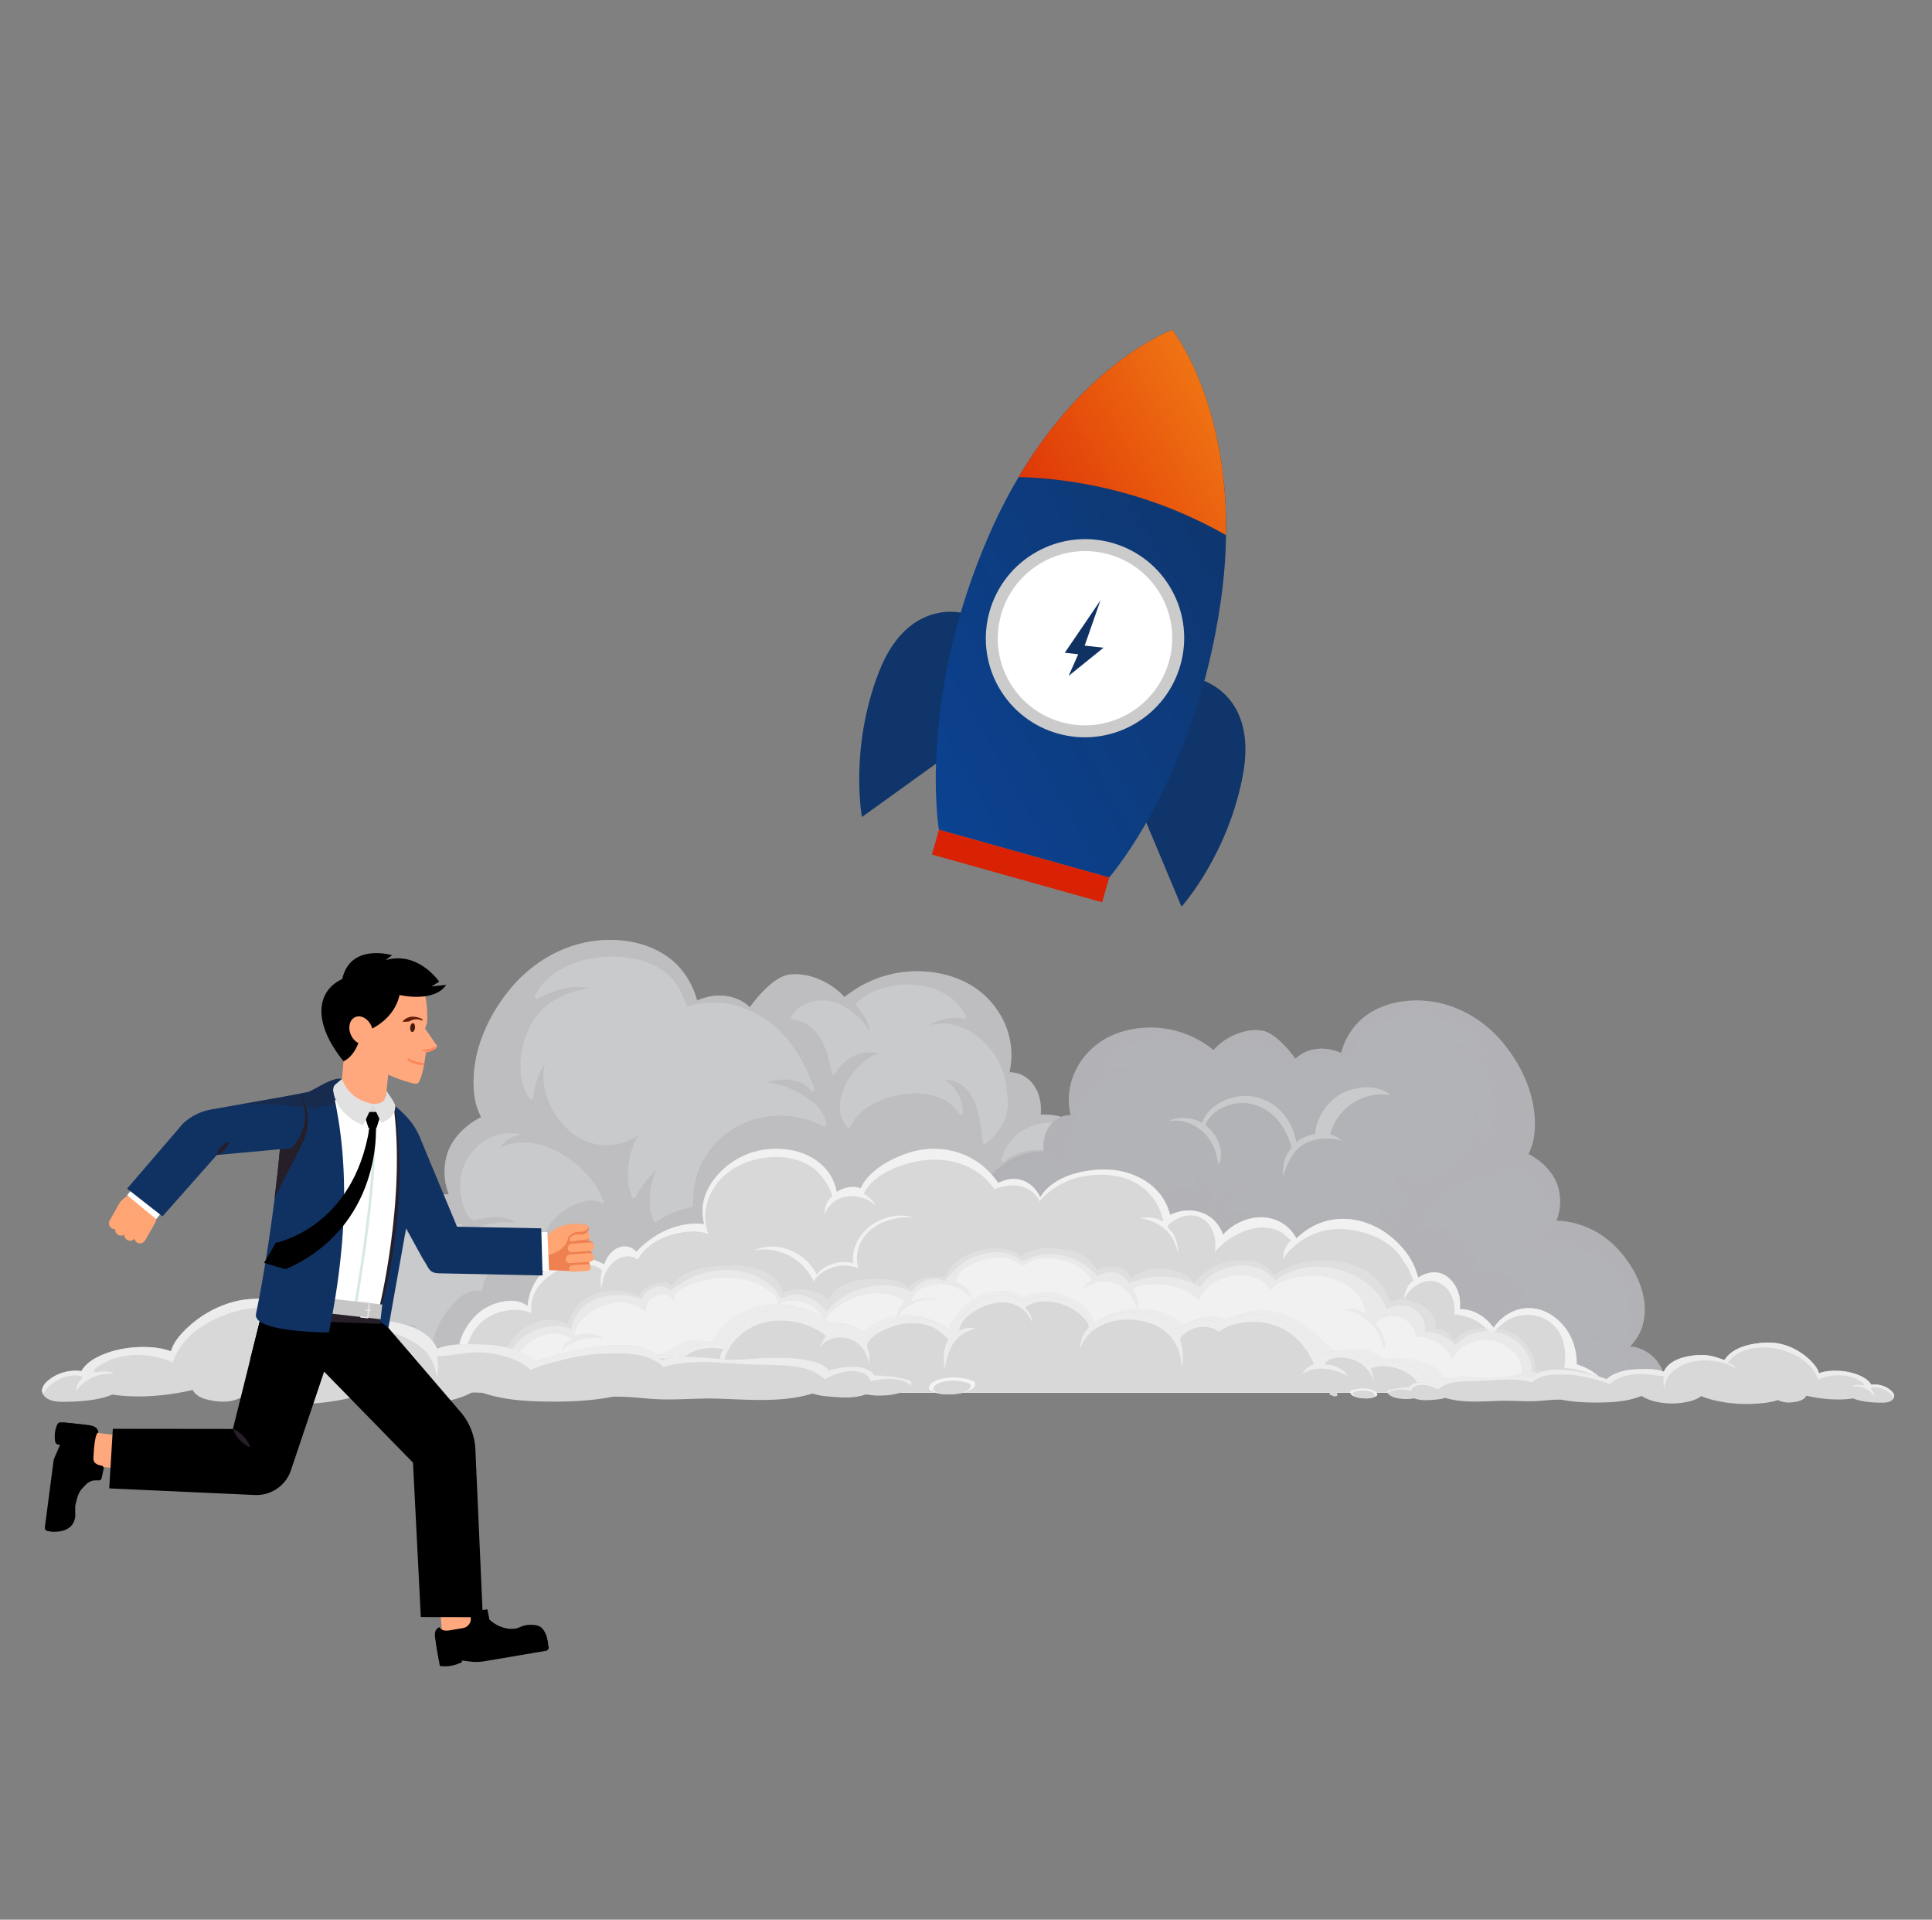 <svg xmlns="http://www.w3.org/2000/svg" width="305" height="303" fill="none"><rect width="100%" height="100%" fill="#808080" stroke="none"/><g clip-path="url(#a)"><path fill="#FFA87D" d="M69.442 253.548a1.316 1.316 0 0 1 1.203-1.423l2.585-.218a1.316 1.316 0 0 1 1.424 1.203l.332 3.955a1.317 1.317 0 0 1-1.203 1.424l-2.584.217a1.316 1.316 0 0 1-1.424-1.203z"/><path fill="#000" d="m83.494 257.344-1.835.312c-1.782.302-3.974.63-4.277-1.153l-.27-1.581-2.333.396a.454.454 0 0 0-.371.524l.004.026a1.806 1.806 0 0 1-1.477 2.082l-1.532.259c-.793.135-1.481.185-1.879-.459-.907.425-.753 1.295-.578 2.331l.487 2.872.215.021a5.8 5.8 0 0 0 2.839-.428l.442-.185-.047-.272 1.4.171c.731.089 1.47.071 2.194-.052l9.695-1.645a.533.533 0 0 0 .437-.615l-.125-.74c-.19-1.112-1.875-2.052-2.989-1.864"/><path fill="#BF5830" d="m83.106 258.131.864-.179c.185-.037.292-.256.243-.43-.053-.192-.245-.283-.43-.244l-.864.179c-.185.037-.292.256-.243.43.052.19.243.281.43.244"/><path fill="#C9CACC" d="M51.339 219.705h108.036c2.443-.456 4.867-.966 7.255-1.664 2.487-.733 4.929-1.583 7.354-2.487 2.004-.742 4.07-1.369 6.02-2.263 1.682-.769 3.731-1.816 4.625-3.525.707-1.333.743-2.97.179-4.365-.438-1.074-1.306-2.254-2.585-2.183a11 11 0 0 0-.609-.563c-1.001-.823-2.281-1.316-3.551-1.53-1.574-.278-3.22-.224-4.804.116a21 21 0 0 0 1.575-2.406c1.807-3.239 2.871-7.041 2.567-10.762-.134-1.628-.519-3.167-1.261-4.625-.689-1.36-1.628-2.576-2.72-3.65-2.129-2.093-4.947-3.658-7.97-3.864a8.5 8.5 0 0 0-1.172.009l.027-.251c.098-1.485-.188-3.005-1.02-4.267-.662-1.002-1.637-1.771-2.818-2.048a6 6 0 0 0-1.109-.135c.295-1.359.384-2.755.223-4.15-.367-3.221-2.048-6.182-4.49-8.284-2.881-2.469-6.719-3.525-10.458-3.507-4.142.027-8.114 1.494-11.316 4.088a9 9 0 0 0-1.145-1.1c-2.022-1.646-4.858-2.773-7.488-2.469-.885.107-1.682.546-2.397 1.056-.886.635-1.673 1.404-2.398 2.218a23 23 0 0 0-1.512 1.879c-.062-.054-.116-.108-.178-.161-1.36-1.217-3.221-1.763-5.037-1.664-1.082.063-2.12.349-3.122.76a12.8 12.8 0 0 0-2.406-4.777c-3.292-4.061-8.99-5.287-13.982-4.589-5.314.743-10.028 3.704-13.347 7.854-3.203 3.99-5.493 9.045-5.538 14.224-.009 1.199.09 2.424.385 3.596.188.734.465 1.44.796 2.12a11.7 11.7 0 0 0-3.068 2.192 9.6 9.6 0 0 0-1.923 2.693c-.492 1.046-.725 2.236-.77 3.39a9.5 9.5 0 0 0 .662 3.865 15.76 15.76 0 0 0-8.248 2.657c-2.415 1.628-4.392 3.927-5.806 6.458-1.315 2.353-2.2 5.072-2.012 7.783.098 1.431.465 2.8 1.172 4.052a9.2 9.2 0 0 0 1.503 1.968c-1.548.117-3.033.788-4.205 1.87-1.655 1.539-2.55 3.927-1.995 6.164q.04.145.08.277"/><path fill="#AEAFB1" d="M184.808 205.401c-.429-1.074-1.306-2.254-2.585-2.183a11 11 0 0 0-.609-.563c-1.001-.823-2.281-1.316-3.551-1.53-1.574-.278-3.22-.224-4.804.116a21 21 0 0 0 1.575-2.406c1.807-3.239 2.871-7.041 2.567-10.762-.134-1.628-.519-3.167-1.261-4.625-.689-1.36-1.628-2.576-2.72-3.65-2.129-2.093-4.947-3.658-7.97-3.864a8.5 8.5 0 0 0-1.172.009l.027-.251c.098-1.485-.188-3.005-1.02-4.267-.662-1.002-1.637-1.771-2.818-2.048a6 6 0 0 0-1.109-.135c.295-1.359.384-2.755.223-4.15-.367-3.221-2.048-6.182-4.49-8.284-2.881-2.469-6.719-3.525-10.458-3.507-4.142.027-8.114 1.494-11.316 4.088a9 9 0 0 0-1.145-1.1c-2.022-1.646-4.858-2.773-7.488-2.469-.885.107-1.682.546-2.397 1.056-.886.635-1.673 1.404-2.398 2.218a23 23 0 0 0-1.512 1.879c-.062-.054-.116-.108-.178-.161-1.36-1.217-3.221-1.763-5.037-1.664-1.082.063-2.129.349-3.122.76a12.8 12.8 0 0 0-2.406-4.777c-3.292-4.061-8.99-5.287-13.982-4.589-5.314.743-10.028 3.704-13.347 7.854-3.203 3.99-5.493 9.045-5.538 14.224-.009 1.199.09 2.424.385 3.596.188.734.465 1.44.796 2.12a11.7 11.7 0 0 0-3.068 2.192 9.6 9.6 0 0 0-1.923 2.693c-.492 1.046-.725 2.236-.77 3.39a9.5 9.5 0 0 0 .662 3.865 15.76 15.76 0 0 0-8.248 2.657c-2.415 1.628-4.392 3.927-5.806 6.458-1.315 2.353-2.2 5.072-2.012 7.783.098 1.431.465 2.8 1.172 4.052a9.2 9.2 0 0 0 1.503 1.968c-1.548.117-3.033.788-4.205 1.87-1.655 1.539-2.55 3.927-1.995 6.164l.08.268h.135c.027-.358.08-.716.16-1.065.663-2.728 2.935-5.152 5.574-6.074.107-.035.224.108.152.197-.859 1.199-1.01 2.764-.796 4.205a9.4 9.4 0 0 1 .975-2.156c1.78-2.899 4.965-4.813 8.293-5.386a2.6 2.6 0 0 0-.501-.178c-.635-.153-1.306-.117-1.95-.036a2.9 2.9 0 0 0-.976.295 8 8 0 0 0-.858.546c-.725.501-1.736 1.359-2.675.921-.653-.304-.957-1.1-1.136-1.753-.233-.877-.313-1.789-.322-2.693-.036-2.201.5-4.374 1.512-6.333 1.19-2.308 3.032-4.285 5.295-5.565a11 11 0 0 1 4.124-1.342c1.503-.178 3.024-.098 4.536-.008a.141.141 0 0 1 .071.259c-1.028.68-1.476 1.914-1.69 3.104a6.3 6.3 0 0 1 1.315-1.387c1.35-1.064 3.023-1.699 4.696-2.039 1.369-.286 2.818-.403 4.214-.206a5.3 5.3 0 0 0-2.89-.903c-.59-.009-1.18.053-1.762.134l-.93.134c-.206.027-.421.018-.609.125-.277.152-.608.09-.877-.062-.34-.197-.581-.555-.76-.895-.394-.742-.617-1.601-.805-2.415a8.7 8.7 0 0 1 .465-5.269c.671-1.602 1.816-2.988 3.31-3.892 1.583-.957 3.444-1.261 5.26-.975.161.027.108.269-.036.269-1.252.018-2.2.966-2.96 1.914a8.25 8.25 0 0 1 3.748-.85c2.835.027 5.582 1.297 7.8 3.006 2.138 1.655 4.035 3.882 4.858 6.503.035.108-.108.224-.197.153-.868-.609-1.968-.582-2.961-.34a9.24 9.24 0 0 0-4.768 2.934c-1.306 1.538-2.004 3.462-2.46 5.403-.018.089-.126.125-.197.08-.743-.393-1.575-.527-2.406-.447-1.548.152-3.015.984-4.124 2.049-1.1 1.064-1.977 2.487-2.058 4.043 0 .09-.08.161-.17.134-1.753-.554-3.408.832-4.49 2.049a14.7 14.7 0 0 0-2.63 4.151c-.68 1.646-.886 3.497-.69 5.269.17 1.547.662 3.041 1.414 4.383h89.823c2.443-.456 4.867-.966 7.255-1.664 2.487-.733 4.929-1.583 7.354-2.487 2.004-.742 4.07-1.368 6.02-2.263 1.682-.769 3.73-1.816 4.625-3.525.698-1.315.734-2.952.17-4.347m-54.792-27.624c-1.977-1.011-4.16-1.602-6.378-1.673-3.668-.117-7.345 1.181-10.037 3.694a13.1 13.1 0 0 0-3.14 4.5c-.779 1.879-1.11 3.9-1.047 5.931 0 .125-.09.259-.215.286-2.021.421-3.936 1.145-5.618 2.371-.17.125-.366-.018-.429-.179a8.2 8.2 0 0 1-.564-2.406c-.152-1.87.242-3.767.949-5.538-1.351 1.109-2.317 2.675-3.23 4.196-.098.17-.42.214-.51 0a8.4 8.4 0 0 1-.617-2.523c-.16-1.664.063-3.381.564-4.974.241-.769.554-1.521.957-2.227-1.244.796-2.648 1.333-4.142 1.476-1.923.197-3.873-.304-5.502-1.342-1.619-1.038-2.898-2.559-3.82-4.24-.876-1.611-1.466-3.435-1.466-5.287 0-.671.089-1.342.259-1.977-.224.34-.438.689-.626 1.055-.698 1.351-1.065 2.827-1.217 4.33-.027.295-.376.394-.546.152-1.046-1.449-1.458-3.247-1.476-5.009-.018-1.62.287-3.257.832-4.786.546-1.521 1.324-2.943 2.46-4.106 2.022-2.085 4.795-3.096 7.622-3.525-2.773-.662-5.743.394-8.23 1.628-.277.134-.528-.134-.402-.402.85-1.825 2.37-3.23 4.106-4.205 3.193-1.798 7.049-2.335 10.654-1.825 2.084.295 4.16 1.002 5.833 2.299a8.2 8.2 0 0 1 2.146 2.55c.51.939.886 1.932 1.36 2.88.358-.125.716-.241 1.083-.331 4.285-1.082 8.936.385 12.309 3.113 3.238 2.612 5.251 6.388 6.655 10.234.099.269-.304.51-.492.286a4.74 4.74 0 0 0-2.334-1.556c-1.566-.465-3.266-.242-4.813.215.241.018.483.035.724.071 1.503.206 2.899.734 4.223 1.449 1.986 1.074 4.276 2.702 4.571 5.117.009.26-.286.367-.456.278m25.558 2.746c-.197.152-.421-.063-.439-.251-.098-.957-.197-1.905-.358-2.853-.295-1.754-.76-3.578-1.816-5.037a4.86 4.86 0 0 0-1.896-1.583c-.626-.286-1.297-.394-1.977-.403.725.546 1.413 1.145 1.932 1.897.707 1.011.966 2.227.975 3.444 0 .286-.402.403-.545.152-.698-1.225-1.843-2.111-3.14-2.63-2.559-1.011-5.538-.805-8.123.009-2.388.76-4.911 2.219-5.949 4.616-.071.17-.349.188-.465.063-.742-.868-1.136-1.942-1.181-3.078-.071-2.102.957-4.159 2.263-5.752 1.011-1.225 2.344-2.353 3.874-2.871-1.163-.26-2.371-.206-3.516.232-1.449.564-2.603 1.691-3.39 3.006-.116.197-.501.188-.537-.072a22 22 0 0 0-.501-2.415c-.76-2.764-2.406-5.815-5.609-6.029-.223-.018-.358-.233-.25-.439a4.7 4.7 0 0 1 1.753-1.816c2.067-1.207 4.983-1.046 6.942.367q.431.268.823.564c1.109.841 2.165 1.923 2.809 3.202a4.5 4.5 0 0 0-.421-1.708c-.42-.895-1.055-1.673-1.655-2.451-.08-.099-.035-.278.045-.358 1.011-1.002 2.263-1.718 3.596-2.192 2.487-.895 5.305-.984 7.855-.295 2.451.671 4.714 2.183 5.805 4.544.099.224-.062.51-.331.43-1.404-.412-2.925-.108-4.258.429q-.617.255-1.207.59a8 8 0 0 1 2.943-.223c3.381.393 6.262 2.782 7.872 5.689.841 1.521 1.36 3.239 1.431 4.965a7.45 7.45 0 0 1-.206 4.106c-.572 1.709-1.735 3.086-3.148 4.151m17.587 3.024c-.027.161-.215.232-.358.205a10 10 0 0 0-2.263-.241 7.5 7.5 0 0 0-3.31.823c-1.136.581-2.12 1.395-3.033 2.272a.294.294 0 0 1-.411 0 2.53 2.53 0 0 1-.832-1.503c-.206-1.458.769-2.916 2.084-3.56a11 11 0 0 0-2.621.089c-1.387.215-2.773.716-3.811 1.691-.215.206-.563 0-.492-.286a7.5 7.5 0 0 1 2.246-3.766c1.959-1.772 4.75-2.452 7.308-1.825a6.6 6.6 0 0 1 3.033 1.637c.098.089.188.188.277.286.107-.107.277-.152.412-.009 1.109 1.109 2.039 2.558 1.771 4.187" opacity=".42"/><path fill="#C9CACC" d="M95.616 169.313c-.537.143-1.056.403-1.44.779 1.207-.296 2.468-.358 3.676-.009.841.241 1.62.671 2.228 1.315.563.599.939 1.324 1.27 2.066.179.412.376.859.492 1.315.089-.411.036-.903-.009-1.216a4.9 4.9 0 0 0-1.109-2.532c.197-.582.393-1.172.653-1.727a8.6 8.6 0 0 1 .993-1.628c.653-.85 1.547-1.574 2.54-1.995a8 8 0 0 1 .868-.304c.152-.044.313-.08.465-.107.072-.018.143-.027.206-.036.027-.009.063-.009.089-.018h.018c.242-.027.483-.044.734-.036.134 0 .259.009.393.018a.3.3 0 0 1 .081.009h.036l.197.027q.39.054.769.161c.071.018.152.045.224.063 0 0 .017.009.035.009a.2.2 0 0 0 .063.018c.125.044.241.089.367.134.519.206.885.402 1.324.724.366.278.724.644 1.002 1.056.143.215.268.456.357.698a6.6 6.6 0 0 0-.778.715 5 5 0 0 0-1.145 2.085 4.2 4.2 0 0 0-.134 1.198c.018.412.08.895.34 1.226.152-1.154.465-2.281 1.109-3.256.877-1.333 2.299-2.299 3.891-2.532a4.7 4.7 0 0 1 1.611.045c-.063-.036-.126-.063-.188-.09a4.4 4.4 0 0 0-1.288-.322 5.2 5.2 0 0 0-2.308.305 4 4 0 0 0-.689.339c-.26-.849-.85-1.583-1.575-2.146-.948-.743-2.12-1.208-3.309-1.378-1.271-.179-2.541.08-3.704.626-2.12 1.002-3.534 3.185-3.891 5.475a5 5 0 0 0-1.02-.662 5.2 5.2 0 0 0-1.512-.447 2.4 2.4 0 0 0-.045-.627 6 6 0 0 0-.42-1.341c-.743-1.763-2.228-3.221-4.052-3.82-.904-.296-1.861-.448-2.81-.367-.465.036-.93.134-1.368.295-.412.161-.85.367-1.172.68-.027.018-.054.045-.072.063 2.362-.483 4.974.527 6.504 2.379a1 1 0 0 1 .098.134c.242.278.466.591.653.913.188.313.34.644.474.984.072.179.135.367.197.546.036.044.054.125.08.196"/><path fill="#B2B3B6" d="M262.605 219.702h-93.607c-2.12-.394-4.214-.832-6.289-1.449-2.147-.636-4.267-1.378-6.369-2.156-1.736-.644-3.525-1.19-5.216-1.959-1.458-.671-3.229-1.575-4.007-3.051-.609-1.154-.644-2.576-.152-3.775.375-.93 1.136-1.95 2.245-1.887.17-.17.349-.34.528-.484.867-.715 1.977-1.136 3.077-1.332a11.2 11.2 0 0 1 4.16.098c-.51-.662-.966-1.36-1.36-2.084-1.565-2.8-2.487-6.101-2.227-9.322.116-1.413.447-2.746 1.091-4.007.599-1.181 1.413-2.237 2.353-3.158 1.842-1.816 4.285-3.176 6.906-3.346.34-.027.68-.018 1.02.009-.009-.072-.018-.143-.018-.215-.081-1.288.17-2.603.876-3.694.573-.868 1.414-1.539 2.442-1.771.314-.072.636-.108.958-.117a11 11 0 0 1-.197-3.596c.313-2.791 1.771-5.358 3.891-7.174 2.496-2.138 5.824-3.06 9.062-3.033 3.587.018 7.031 1.297 9.805 3.543q.456-.525.993-.958c1.744-1.431 4.204-2.406 6.485-2.138.77.09 1.458.474 2.076.922.76.554 1.449 1.216 2.075 1.923.456.51.895 1.056 1.306 1.628.054-.045.098-.098.152-.143 1.181-1.056 2.791-1.53 4.366-1.44.939.053 1.842.304 2.701.662a11 11 0 0 1 2.085-4.133c2.853-3.525 7.791-4.58 12.121-3.981 4.598.644 8.686 3.203 11.567 6.799 2.773 3.462 4.759 7.836 4.804 12.327.008 1.038-.072 2.102-.331 3.113a10 10 0 0 1-.689 1.834 10.3 10.3 0 0 1 2.657 1.905 8.3 8.3 0 0 1 1.663 2.335c.43.913.627 1.932.671 2.934a8.2 8.2 0 0 1-.572 3.346 13.65 13.65 0 0 1 7.147 2.299c2.094 1.413 3.802 3.399 5.037 5.591 1.136 2.031 1.905 4.392 1.744 6.745-.08 1.235-.402 2.433-1.011 3.516a7.7 7.7 0 0 1-1.306 1.699c1.342.099 2.63.68 3.641 1.62 1.432 1.332 2.21 3.399 1.727 5.34-.036.054-.054.134-.081.215"/><path fill="#B2B3B6" d="M260.936 214.128c-1.011-.939-2.299-1.529-3.641-1.619.51-.51.948-1.073 1.306-1.7.608-1.082.93-2.281 1.011-3.515.161-2.353-.608-4.715-1.745-6.745-1.225-2.192-2.943-4.187-5.036-5.591a13.65 13.65 0 0 0-6.495-2.264 17 17 0 0 0-.653-.035 8.2 8.2 0 0 0 .573-3.346c-.036-1.002-.242-2.031-.671-2.934a8.4 8.4 0 0 0-1.664-2.335 10.5 10.5 0 0 0-2.657-1.905c.287-.591.537-1.199.689-1.834.26-1.011.34-2.076.331-3.113-.045-4.491-2.031-8.866-4.804-12.328-2.88-3.596-6.968-6.163-11.566-6.798-4.321-.609-9.259.456-12.122 3.981a11.1 11.1 0 0 0-2.084 4.132c-.859-.357-1.763-.608-2.702-.661-1.565-.09-3.184.384-4.365 1.44-.054.044-.099.098-.152.143a20 20 0 0 0-1.306-1.628c-.627-.698-1.315-1.369-2.076-1.924-.617-.447-1.306-.832-2.075-.921-2.281-.268-4.741.707-6.486 2.138a7.7 7.7 0 0 0-.993.957c-2.773-2.245-6.208-3.515-9.804-3.542-3.239-.018-6.575.894-9.062 3.032-2.12 1.816-3.578 4.384-3.892 7.175a11 11 0 0 0 .197 3.596 5 5 0 0 0-.957.116c-1.02.233-1.87.904-2.442 1.771-.716 1.092-.966 2.407-.877 3.695.009.072.018.143.018.215a8 8 0 0 0-1.02-.009c-2.621.17-5.063 1.538-6.906 3.345-.939.922-1.753 1.977-2.352 3.158-.645 1.271-.976 2.595-1.092 4.008-.259 3.22.662 6.521 2.228 9.321.402.716.858 1.423 1.359 2.085a11.2 11.2 0 0 0-4.159-.099c-1.101.188-2.201.618-3.078 1.333a9 9 0 0 0-.527.483c-1.11-.062-1.87.966-2.246 1.888-.492 1.207-.456 2.621.152 3.775.779 1.485 2.55 2.388 4.008 3.05 1.691.77 3.471 1.315 5.215 1.959 2.102.779 4.223 1.521 6.37 2.156 2.075.609 4.168 1.047 6.288 1.45h77.828a9.9 9.9 0 0 0 1.225-3.802c.17-1.53-.009-3.131-.599-4.563a12.5 12.5 0 0 0-2.281-3.596c-.949-1.046-2.38-2.254-3.892-1.771-.08.027-.143-.045-.152-.116-.071-1.351-.832-2.586-1.78-3.507-.957-.93-2.227-1.646-3.569-1.78-.725-.072-1.449.044-2.094.384-.062.036-.152.009-.169-.071-.394-1.682-.993-3.346-2.13-4.688a7.97 7.97 0 0 0-4.132-2.54c-.859-.215-1.807-.233-2.568.295-.089.063-.206-.036-.17-.134.716-2.264 2.353-4.196 4.214-5.636 1.914-1.485 4.293-2.585 6.754-2.612a7.1 7.1 0 0 1 3.247.733c-.653-.823-1.476-1.646-2.559-1.655-.125 0-.17-.214-.035-.232 1.574-.251 3.184.018 4.562.85 1.288.778 2.281 1.986 2.862 3.372.6 1.44.743 3.051.403 4.571-.161.707-.358 1.45-.698 2.094-.152.295-.358.608-.662.769-.232.134-.519.188-.76.054-.161-.09-.349-.081-.528-.108-.268-.035-.537-.08-.805-.116a10 10 0 0 0-1.521-.116 4.5 4.5 0 0 0-2.505.787c1.208-.17 2.461-.063 3.65.179 1.449.295 2.899.85 4.071 1.771.438.34.823.743 1.136 1.199-.188-1.029-.573-2.102-1.467-2.693-.099-.062-.063-.214.062-.223 1.306-.081 2.621-.152 3.927.009a9.6 9.6 0 0 1 3.579 1.163c1.968 1.1 3.56 2.817 4.589 4.821a11.6 11.6 0 0 1 1.306 5.484c-.009.778-.081 1.574-.277 2.335-.153.563-.412 1.252-.985 1.52-.814.385-1.69-.357-2.316-.796a7 7 0 0 0-.752-.474 2.4 2.4 0 0 0-.841-.259c-.554-.072-1.136-.099-1.691.027a2.4 2.4 0 0 0-.438.152c2.881.501 5.636 2.156 7.184 4.669.357.582.644 1.217.849 1.87.188-1.252.054-2.603-.697-3.65-.063-.08.035-.206.134-.17 2.29.796 4.258 2.899 4.83 5.269.072.304.117.617.144.922h.116c.027-.081.045-.152.062-.233.51-1.914-.259-3.981-1.699-5.314m-26.318-34.548c-.152.215-.448.125-.474-.125-.135-1.306-.457-2.585-1.056-3.757a10 10 0 0 0-.546-.922 6.5 6.5 0 0 1 .224 1.709c0 1.601-.51 3.185-1.27 4.58-.797 1.458-1.906 2.773-3.31 3.668a7.47 7.47 0 0 1-4.768 1.163 8.2 8.2 0 0 1-3.588-1.279c.349.608.618 1.261.832 1.932.439 1.377.636 2.871.492 4.312a7.4 7.4 0 0 1-.536 2.182c-.081.188-.349.152-.439 0-.787-1.315-1.619-2.665-2.791-3.632.609 1.53.949 3.185.823 4.795a7.2 7.2 0 0 1-.393 1.843c.125.143.062.429-.179.429-.036 0-.072 0-.099-.008a.18.18 0 0 1-.161-.018c-.796-.099-1.529-.519-2.343-.609a6.3 6.3 0 0 0-2.952.385c-.099.036-.242-.027-.287-.116a4.95 4.95 0 0 0-1.905-1.933c-1.423-.805-3.167-.912-4.759-.644-1.557.269-3.122.895-4.33 1.933-.179.152-.411.044-.438-.179a4.5 4.5 0 0 0-.689-1.888c-1.261-1.95-3.954-2.728-6.012-1.583-.179.098-.447-.072-.375-.287.519-1.484 1.44-2.835 2.576-3.918.796-.76 1.727-1.422 2.746-1.851a6 6 0 0 0-.572.062c-1.27.206-2.487.716-3.561 1.423-.984.644-1.914 1.485-2.415 2.558-.089.197-.42.143-.465-.063-.295-1.359-.832-2.737-1.789-3.766a4.4 4.4 0 0 0-2.362-1.351c1.199.752 2.031 2.004 1.798 3.507-.027.17-.241.224-.375.152a8.8 8.8 0 0 0-2.827-.984c-3.579-.608-7.586.778-9.867 3.632-.081.108-.269.09-.358 0-1.369-1.422-3.48-1.798-5.296-1.091-.134.053-.268-.063-.313-.179a6 6 0 0 0-1.127-1.906c-.045-.044-.081-.089-.126-.143-.778-.501-1.69-.778-2.603-.921a9.7 9.7 0 0 0-2.272-.072c1.136.555 1.986 1.816 1.807 3.087-.071.51-.331.966-.716 1.306-.107.089-.259.098-.357 0-.788-.761-1.646-1.467-2.621-1.968a6.5 6.5 0 0 0-2.863-.716 9 9 0 0 0-1.959.206c-.125.027-.286-.036-.313-.179-.224-1.414.572-2.675 1.529-3.632.117-.116.269-.081.358.009.081-.09.161-.17.242-.251.733-.706 1.646-1.172 2.63-1.413a6.9 6.9 0 0 1 2.71-.116c.966-.108 1.977.107 2.872.456.742.295 1.476.68 2.12 1.181-.17-.448-.313-.913-.42-1.378a8.4 8.4 0 0 1 .143-4.115q.053-.159.107-.331c.009-.054.018-.107.036-.161.062-1.494.51-2.979 1.243-4.303 1.405-2.523 3.892-4.598 6.826-4.929a6.8 6.8 0 0 1 2.549.197 8 8 0 0 0-1.046-.51c-1.154-.465-2.469-.734-3.686-.376-.232.072-.376-.179-.286-.375.939-2.049 2.907-3.355 5.027-3.937 2.201-.599 4.652-.518 6.799.251 1.154.411 2.236 1.038 3.113 1.905.072.072.107.224.036.305-.519.67-1.065 1.35-1.431 2.12-.224.474-.34.975-.367 1.476.089-.179.197-.349.304-.519 0-.018.009-.045.018-.072a8 8 0 0 1 2.335-2.934c1.762-1.369 3.909-1.896 6.11-1.896 1.046 0 2.111.089 3.131.357.975.26 1.959.707 2.612 1.503.116.134.089.295-.054.403-1.011.751-1.798 1.798-2.326 2.925-.08.179-.161.358-.232.537.438-.465.903-.904 1.404-1.306 2.916-2.362 6.951-3.632 10.663-2.693.322.081.626.179.94.286.411-.823.742-1.69 1.18-2.495a6.9 6.9 0 0 1 1.861-2.21c1.449-1.127 3.247-1.744 5.054-1.995 3.122-.438 6.459.027 9.232 1.583 1.503.841 2.827 2.058 3.561 3.641.107.233-.108.465-.349.349-2.147-1.073-4.724-1.986-7.13-1.413 2.442.376 4.849 1.252 6.602 3.059.975 1.011 1.655 2.237 2.129 3.552.474 1.324.734 2.737.716 4.141-.045 1.539-.403 3.096-1.306 4.348" opacity=".5"/><path fill="#C9CACC" d="M210.049 178.784q.11-.334.233-.653.241-.606.563-1.172c.224-.385.483-.752.778-1.092.045-.053.081-.107.126-.152 1.816-2.209 4.929-3.408 7.756-2.835-.027-.027-.054-.054-.09-.081-.385-.376-.903-.617-1.395-.805a6 6 0 0 0-1.638-.358c-1.127-.089-2.272.09-3.345.438-2.174.716-3.945 2.461-4.831 4.563a7.7 7.7 0 0 0-.492 1.601 3 3 0 0 0-.054.751 6.6 6.6 0 0 0-1.807.537 5.5 5.5 0 0 0-1.216.787c-.43-2.728-2.102-5.34-4.634-6.53-1.378-.653-2.898-.948-4.41-.742-1.414.196-2.818.76-3.945 1.637-.868.68-1.575 1.547-1.879 2.567a4.6 4.6 0 0 0-.823-.402 6.1 6.1 0 0 0-2.746-.358 5 5 0 0 0-1.539.384c-.071.036-.152.072-.223.108a5.4 5.4 0 0 1 1.923-.054c1.896.277 3.596 1.431 4.643 3.024.769 1.163 1.145 2.513 1.324 3.882.304-.394.393-.975.411-1.467a5.1 5.1 0 0 0-.161-1.431c-.241-.931-.725-1.772-1.369-2.487a7 7 0 0 0-.93-.859 4.5 4.5 0 0 1 .429-.832c.331-.492.752-.93 1.19-1.261.528-.394.966-.618 1.584-.868.143-.054.286-.116.438-.161.009 0 .045-.018.071-.027.018-.009.045-.018.045-.018q.135-.042.269-.071c.304-.081.608-.143.921-.188l.242-.027h.044c.036 0 .063-.009.099-.009l.465-.027a5.6 5.6 0 0 1 .868.045h.017c.036.009.072.009.108.018.08.018.17.027.25.045.188.035.376.08.555.134.358.098.698.214 1.038.358 1.18.501 2.245 1.368 3.032 2.388a10 10 0 0 1 1.19 1.95c.304.662.546 1.369.778 2.067a6 6 0 0 0-1.324 3.023c-.044.376-.116.966-.009 1.458.143-.545.367-1.082.582-1.574.393-.895.832-1.753 1.512-2.469.724-.76 1.655-1.279 2.656-1.566 1.441-.411 2.944-.339 4.384.018-.456-.447-1.074-.76-1.718-.93 0-.107.027-.188.054-.277"/><path fill="#D8D8D8" d="M252.734 217.585c-1.128-1.145-2.478-1.816-3.829-2.236a9.6 9.6 0 0 0-.778-3.999 8.64 8.64 0 0 0-3.221-3.802c-2.433-1.556-5.358-1.44-7.666.439-.537.438-1.029.993-1.458 1.592a8 8 0 0 0-.573-.716c-1.36-1.529-3.068-2.236-4.768-2.236.251-1.771-.295-3.435-1.387-4.598-1.511-1.619-3.524-1.467-5.17-.367-.251-.93-.582-1.825-1.029-2.63-.707-1.279-1.646-2.37-2.639-3.283-4.088-3.721-9.858-4.616-14.295-1.342a14 14 0 0 0-1.261 1.056v-.009c-1.271-2.326-3.597-3.382-5.761-3.319-2.085.063-4.241 1.02-5.824 2.746-.429-1.252-1.261-2.352-2.397-3.014a5.97 5.97 0 0 0-4.303-.671 8 8 0 0 0-1.664.563 8.7 8.7 0 0 0-1.387-3.023 9.3 9.3 0 0 0-2.934-2.586c-2.299-1.315-4.929-1.744-7.532-1.494-2.711.26-5.573 1.038-7.595 2.997a6.7 6.7 0 0 0-1.047 1.324 5.1 5.1 0 0 0-1.744-2.129c-1.1-.76-2.415-.948-3.695-.59a6.5 6.5 0 0 0-1.198.465 12.3 12.3 0 0 0-3.445-3.426c-2.46-1.611-5.403-2.228-8.301-1.861-1.458.188-2.89.635-4.231 1.226-1.45.644-2.836 1.485-4.008 2.576-.716.662-1.333 1.431-1.709 2.326a2.4 2.4 0 0 0-.366-.116c-1.181-.278-2.407.035-3.436.688-.017-.107-.044-.214-.062-.313a7.6 7.6 0 0 0-1.44-3.05c-1.414-1.78-3.543-2.845-5.735-3.239-2.46-.447-5.099-.17-7.398.859a12.2 12.2 0 0 0-3.855 2.738c-1.065 1.127-1.977 2.504-2.407 4.016-.304 1.074-.322 2.183-.17 3.292.036.26.081.51.144.77-3.767-.43-7.649 1.162-10.7 4.374-1.028-1.136-2.495-1.082-3.64-.161-.644.51-1.145 1.288-1.423 2.174-1.574-.949-3.435-1.172-5.144-.949-1.896.251-3.766 1.101-5.143 2.818-.984 1.226-1.655 2.926-1.816 4.679a3.5 3.5 0 0 0-.573-.367c-1.145-.599-2.496-.528-3.694-.25-1.405.331-2.8.993-3.918 2.12-1.396 1.395-2.666 3.507-2.765 5.832-.035.743.08 1.521.278 2.228a.2.2 0 0 1 .017.062c-.948.412-1.86.985-2.656 1.799-.564.572-1.1 1.315-1.405 2.227h185.56c-.295-.886-.841-1.637-1.404-2.21"/><path fill="#F1F1F1" d="M70.332 218.149c.706-.653 1.547-1.217 2.477-1.476.144-.036.215.125.135.233a3.5 3.5 0 0 0-.564.993c-.09.223-.161.465-.188.706.689-.76 1.351-1.538 2.219-2.102.85-.546 1.807-.966 2.818-1.109-1.2-.269-2.416.17-3.445.832-.071.044-.178 0-.196-.081a5 5 0 0 1-.125-.59c-.251-1.682.214-3.462 1.028-4.938.68-1.226 1.646-2.219 2.88-2.881a8.46 8.46 0 0 1 3.633-.993c.993-.035 2.012.117 2.925.51a6 6 0 0 1-.08-.805c-.045-2.719 2.164-4.983 4.517-6.011 1.082-.474 2.254-.814 3.435-.886 1.145-.072 2.335.152 3.203.93.035.036.044.09.035.135a6 6 0 0 0-.187 2.254c.017.17.053.34.089.501.018-.099.027-.197.045-.295.16-1.002.402-1.968.966-2.827.5-.752 1.216-1.414 2.066-1.745.698-.277 1.485-.295 2.174.018.179.081.349.179.501.295.125-.223.26-.456.403-.67.366-.537.867-1.02 1.368-1.432 1.065-.885 2.299-1.467 3.632-1.843 1.199-.331 2.451-.545 3.704-.492.698.027 1.395.144 2.039.403-.742-1.888-.653-4.017.135-5.895.885-2.138 2.549-3.829 4.607-4.867a13.2 13.2 0 0 1 5.68-1.395c1.906-.036 3.874.34 5.52 1.342a7.4 7.4 0 0 1 2.406 2.379c.572.698.939 1.584 1.181 2.416.018.062-.009.116-.063.152-.51.357-.796.975-.966 1.547a4.6 4.6 0 0 0-.215 1.253c.269-.546.573-1.074.975-1.53 1.002-1.127 2.586-1.512 4.044-1.342 1.163.134 2.209.644 3.077 1.378-.009-.009-.009-.018-.018-.036a4.54 4.54 0 0 0-1.744-1.673c-.072-.036-.081-.125-.045-.188.081-.17.17-.331.268-.492.859-1.377 2.264-2.353 3.704-3.068a17.3 17.3 0 0 1 4.553-1.494 14.1 14.1 0 0 1 5.019-.009c1.601.295 3.149.903 4.482 1.843a10 10 0 0 1 2.558 2.621c.107-.054.224-.099.331-.143 1.566-.609 3.516-.716 5.01.125.805.456 1.377 1.136 1.798 1.914.545-.751 1.306-1.386 2.013-1.887a12.3 12.3 0 0 1 4.75-2.031c1.968-.385 4.07-.402 6.02.081 1.637.402 3.158 1.234 4.348 2.433a8.8 8.8 0 0 1 2.326 4.392c.017.108-.099.224-.197.152-.805-.545-1.798-.644-2.747-.563-.241.018-.474.053-.715.089 1.655.233 3.363.948 4.482 2.228.832.948 1.279 2.12 1.583 3.327a7.6 7.6 0 0 0-.197-1.547 5.7 5.7 0 0 0-.438-1.262c-.072-.152-.152-.322-.251-.465-.071-.098-.17-.188-.259-.277-.161-.161-.367-.322-.465-.528-.09-.197.044-.393.179-.537.358-.384.885-.671 1.359-.894 1.128-.546 2.487-.698 3.641-.143 1.28.617 1.995 1.995 2.219 3.345.107.68.107 1.378.009 2.058.179-.206.367-.412.554-.599 1.441-1.45 3.31-2.559 5.305-3.042 1.074-.259 2.192-.286 3.265 0a5.4 5.4 0 0 1 1.557.68c.456.295.778.76 1.252 1.038.072.044.099.161.027.214-.662.537-1.002 1.342-1.136 2.156a5 5 0 0 0-.063.725c.573-1.002 1.459-1.861 2.344-2.541 1.503-1.145 3.239-1.896 5.108-2.147 1.915-.25 3.856.027 5.681.6 1.753.554 3.408 1.44 4.696 2.773a8 8 0 0 1 1.297 1.807c.269.277.474.617.644.966.287.581.492 1.208.761 1.798.027.063.018.152-.045.188-.608.34-.939 1.082-1.154 1.708a8 8 0 0 0-.313 1.208 6.2 6.2 0 0 1 1.592-1.932c.77-.617 1.718-1.047 2.72-1.011 1.028.036 1.995.555 2.648 1.342.671.814 1.002 1.834 1.073 2.88.027.358.009.716-.027 1.065.036 0 .081 0 .117.009 1.708.134 3.363.787 4.642 1.932.43.385.823.823 1.145 1.315.394-.581.895-1.091 1.423-1.547.528-.448 1.091-.841 1.726-1.11a6.5 6.5 0 0 1 2.496-.528c1.664-.008 3.319.671 4.419 1.933 1.539 1.762 1.727 4.204 1.396 6.476.152 0 .295.009.438.018.948.072 1.888.278 2.8.546.85.25 1.664.581 2.424 1.047q.137.078.26.17c-.045-.045-.09-.099-.134-.144-1.127-1.145-2.478-1.816-3.829-2.236a9.6 9.6 0 0 0-.778-3.999 8.64 8.64 0 0 0-3.221-3.802c-2.433-1.556-5.358-1.44-7.666.439-.537.438-1.029.993-1.458 1.592a8 8 0 0 0-.573-.716c-1.36-1.529-3.068-2.236-4.768-2.236.251-1.771-.295-3.435-1.387-4.598-1.511-1.619-3.524-1.467-5.17-.367-.251-.93-.582-1.825-1.029-2.63-.707-1.279-1.646-2.37-2.639-3.283-4.088-3.721-9.858-4.616-14.295-1.342a14 14 0 0 0-1.261 1.056v-.009c-1.271-2.326-3.597-3.382-5.761-3.319-2.085.063-4.241 1.02-5.824 2.746-.429-1.252-1.261-2.352-2.397-3.014a5.97 5.97 0 0 0-4.303-.671 8 8 0 0 0-1.664.563 8.7 8.7 0 0 0-1.387-3.023 9.3 9.3 0 0 0-2.934-2.586c-2.299-1.315-4.929-1.744-7.532-1.494-2.711.26-5.573 1.038-7.595 2.997a6.7 6.7 0 0 0-1.047 1.324 5.1 5.1 0 0 0-1.744-2.129c-1.1-.76-2.415-.948-3.695-.59a6.5 6.5 0 0 0-1.198.465 12.3 12.3 0 0 0-3.444-3.426c-2.461-1.611-5.404-2.228-8.302-1.861-1.458.188-2.89.635-4.231 1.226-1.45.644-2.836 1.485-4.008 2.576-.716.662-1.333 1.431-1.709 2.326a2.4 2.4 0 0 0-.366-.116c-1.181-.278-2.407.035-3.436.688-.017-.107-.044-.214-.062-.313a7.6 7.6 0 0 0-1.44-3.05c-1.414-1.78-3.543-2.845-5.735-3.239-2.46-.447-5.099-.17-7.398.859a12.2 12.2 0 0 0-3.855 2.738c-1.065 1.127-1.977 2.504-2.407 4.016-.304 1.074-.322 2.183-.17 3.292.036.26.081.51.144.77-3.767-.43-7.649 1.162-10.7 4.374-1.028-1.136-2.495-1.082-3.64-.161-.644.51-1.145 1.288-1.423 2.174-1.574-.949-3.435-1.172-5.144-.949-1.896.251-3.766 1.101-5.143 2.818-.984 1.226-1.655 2.926-1.816 4.679a3.5 3.5 0 0 0-.573-.367c-1.145-.599-2.496-.528-3.694-.25-1.405.331-2.8.993-3.918 2.12-1.396 1.395-2.666 3.507-2.765 5.832-.035.743.08 1.521.278 2.228a.2.2 0 0 1 .017.062c-.948.412-1.86.985-2.656 1.799-.564.572-1.1 1.315-1.405 2.227h.501c.269-.617.752-1.181 1.253-1.646"/><path fill="#F1F1F1" d="M135.303 199.139c-.071-.671 0-1.36.188-2.013a5.97 5.97 0 0 1 1.772-2.853c.885-.788 1.95-1.351 3.086-1.691 1.163-.349 2.397-.519 3.605-.421.027 0 .054.009.089.009a2 2 0 0 0-.295-.107 5.3 5.3 0 0 0-1.637-.197 8.6 8.6 0 0 0-3.328.796c-2.021.931-3.632 2.8-4.034 5.019a5.4 5.4 0 0 0-.036 1.744 3 3 0 0 0-.42-.116 5.4 5.4 0 0 0-1.861-.054 5.8 5.8 0 0 0-3.06 1.45 3 3 0 0 0-.42.474 7.95 7.95 0 0 0-1.968-2.496c-1.673-1.422-3.981-2.183-6.155-1.843-.617.098-1.234.259-1.798.528a5.5 5.5 0 0 1 1.19-.152c2.201-.081 4.419.635 6.056 2.111a9.7 9.7 0 0 1 2.192 2.934l.116-.197c.385-.59.922-1.055 1.53-1.413a6.6 6.6 0 0 1 2.576-.868c.949-.098 1.968 0 2.818.439a8 8 0 0 1-.206-1.083"/><path fill="#E9E9E9" d="M245.385 217.602c-.796-.752-1.816-1.208-2.898-1.351-.072-.009-.135-.054-.135-.134 0-.653-.116-1.297-.33-1.915-.367-1.046-1.011-1.986-1.79-2.773a4.8 4.8 0 0 0-1.252-.948 10.7 10.7 0 0 0-4.688-.904c-1.699.054-3.524.564-4.624 1.933-.063.071-.17.036-.215-.027-.626-.913-1.494-1.78-2.675-1.753a.14.14 0 0 1-.134-.135c0-.733-.152-1.467-.546-2.093-.644-1.02-1.834-1.673-2.952-2.048-1.091-.376-2.46-.609-3.533-.045-.063.036-.152.018-.188-.045a3.7 3.7 0 0 1-.215-.599c-.322-.591-.59-1.199-.966-1.754-.447-.662-1.029-1.252-1.655-1.753-2.138-1.709-4.974-2.317-7.658-2.326-2.683-.009-5.483.626-7.657 2.263-.063.045-.152.009-.188-.044-.528-.752-1.306-1.306-2.129-1.7a6 6 0 0 0-1.038-.385 15.5 15.5 0 0 0-2.129-.107c-.921.018-1.825.107-2.71.367-1.772.51-3.212 1.619-4.437 2.97-.045.053-.143.053-.197 0a6.3 6.3 0 0 0-1.762-1.288c-1.745-.85-3.758-.904-5.663-.573-.832.259-1.61.68-2.29 1.235-.063.053-.179.062-.215-.027a2.7 2.7 0 0 0-.769-1.002c-1.199-.966-3.077-.948-4.375-.197-.062.036-.152.018-.187-.045a6.5 6.5 0 0 0-1.781-1.914 7 7 0 0 0-2.182-1.002h-.036c-.599-.116-1.19-.242-1.789-.34-.126-.018-.251-.045-.367-.063-.125-.009-.242-.026-.358-.035-.894-.081-1.852-.144-2.737.08-.618.152-1.217.403-1.843.519-.295.17-.582.367-.85.599-.063.054-.134.054-.197 0-1.136-.948-2.657-1.261-4.106-1.216-1.386.036-2.773.384-4.034.957a8.7 8.7 0 0 0-1.745 1.029c-.474.349-.957.778-1.288 1.27-.313.474-.492 1.217-1.145 1.306-.349.045-.698-.009-1.047-.045a3.8 3.8 0 0 0-.849.027 8 8 0 0 0-1.879.483c-.555.224-1.154.564-1.404 1.136-.045.099-.215.081-.251-.018-.036 0-.08-.009-.098-.035-.6-.68-1.512-.958-2.38-1.101-.787-.125-1.583-.143-2.379-.152-1.101 0-2.201.036-3.275.26-.778.161-1.529.438-2.245.769-.832.537-1.565 1.217-2.111 2.057-.054.072-.152.09-.215.027a6.4 6.4 0 0 0-.984-.724c-.071-.045-.143-.081-.214-.126-1.333-.465-2.747-.796-4.124-.599a1 1 0 0 0-.153.09c-.053.035-.134.017-.178-.036a5 5 0 0 0-1.154.384c-.081.036-.179.009-.206-.08-.179-.617-.492-1.181-.859-1.709-.76-.796-1.726-1.377-2.773-1.753-2.344-.841-4.947-.796-7.398-.528-1.226.134-2.46.367-3.614.823-1.118.439-2.174 1.109-2.827 2.129-.054.081-.188.099-.233 0a1.7 1.7 0 0 0-.304-.402c-.17-.009-.34-.036-.51-.036-.805-.018-1.628.089-2.361.42a3.7 3.7 0 0 0-1.736 1.62c-.036.062-.125.089-.188.044-.84-.492-1.807-.68-2.764-.751-1.592-.108-3.247 0-4.696.715a8.8 8.8 0 0 0-1.772 1.199c-.187.179-.357.376-.527.573-.305.366-.6.778-.806 1.207-.214.439-.322.922-.563 1.351-.027.045-.099.09-.152.063a6.87 6.87 0 0 0-4.741-.206 7.87 7.87 0 0 0-4.733 4.142c-.179.385-.34.787-.429 1.208-.107.456-.134.921-.152 1.386-.018.385-.018.778-.036 1.163-.009.17-.062.251-.224.322-.268.116-.527.277-.778.429-.322.188-.635.376-.94.582-.777.51-1.529 1.136-2.012 1.923h171.453c-.376-.832-.859-1.61-1.521-2.218" opacity=".39"/><path fill="#F1F1F1" d="M245.267 218.201c-1.028-.823-2.263-1.315-3.506-1.619.035-1.002-.233-2.013-.716-2.889-.644-1.181-1.744-2.147-2.943-2.756-2.228-1.127-4.902-1.037-7.022.314a6.8 6.8 0 0 0-1.342 1.154 9 9 0 0 0-.519-.519c-1.244-1.11-2.8-1.619-4.366-1.61.224-1.28-.268-2.487-1.261-3.328-1.387-1.172-3.22-1.056-4.732-.26a7.3 7.3 0 0 0-.94-1.905c-.644-.93-1.502-1.718-2.415-2.371-3.739-2.692-9.017-3.336-13.078-.975a12 12 0 0 0-1.154.77v-.009c-1.163-1.682-3.292-2.443-5.278-2.398-1.942.045-3.945.761-5.404 2.049a5.3 5.3 0 0 0-1.109 1.377 13 13 0 0 0-.868-.447c-1.807-.841-3.81-1.324-5.769-1.243-1.217.053-2.461.322-3.632.688-.331.099-.662.224-.984.349-.063-.098-.126-.205-.197-.295-.68-.894-1.789-1.485-2.926-1.431-.67.036-1.323.268-1.905.626a10 10 0 0 0-.832-.868c-3.015-2.764-7.559-3.417-11.039-1.431-.071-.072-.143-.134-.215-.197-.644-.563-1.44-.921-2.236-1.1-1.78-.394-3.641-.072-5.332.644-1.413.59-2.567 1.574-3.614 2.791-.268.313-.536.653-.805.993-.572-.304-1.261-.412-1.896-.367a4.15 4.15 0 0 0-3.256 2.013 12 12 0 0 0-2.997-.939c-1.619-.269-3.31-.081-4.885.402-1.681.519-3.318 1.369-4.651 2.657a9.6 9.6 0 0 0-.94 1.047c-1.109-1.378-2.639-2.469-4.276-2.72-.993-.152-1.986.17-2.907.644a6 6 0 0 0-.751-1.163c-1.432-1.717-3.445-2.683-5.466-3.104-3.865-.814-8.024.313-11.191 2.952-.94-.823-2.281-.778-3.337-.116-.59.367-1.047.93-1.297 1.574-1.44-.679-3.14-.849-4.706-.679-1.735.178-3.444.796-4.705 2.039-.904.886-1.52 2.111-1.655 3.382a5 5 0 0 0-.519-.269c-1.046-.438-2.28-.384-3.381-.179-1.288.233-2.559.716-3.587 1.53-1.27 1.011-2.443 2.541-2.532 4.222a4.1 4.1 0 0 0 .26 1.611c.008.018.008.026.017.044-.867.305-1.7.716-2.433 1.297-.51.412-1.01.958-1.28 1.611h169.79c-.269-.635-.77-1.181-1.28-1.593"/><path fill="#E9E9E9" d="M81.387 216.985a8.5 8.5 0 0 1 3.48-.429c-.412-.313-1.047-.367-1.53-.376a6.5 6.5 0 0 0-1.986.278c-.09.026-.17-.045-.17-.135-.035-.876.215-1.744.662-2.504.823-1.414 2.237-2.469 3.775-2.988 1.494-.51 3.212-.474 4.518.492.09.062.09.223-.036.25-.796.188-1.27.904-1.53 1.682a9 9 0 0 1 .788-.653 7.6 7.6 0 0 1 1.565-.912c1.378-.582 2.836-.555 4.294-.412-.125-.161-.304-.277-.483-.376-.6-.313-1.324-.402-1.995-.411-.572-.009-1.243.027-1.762.313-.09.054-.206-.018-.206-.116-.036-1.244.886-2.29 1.79-3.033 1.744-1.431 3.989-2.308 6.261-2.004 1.074.143 2.102.564 2.917 1.279.062.054.125.117.187.179-.026-.805.215-1.583.868-2.12.761-.626 1.816-.903 2.729-.465.492.242.885.635 1.189 1.1-.161-.483-.384-1.01-.071-1.44.34-.465.921-.742 1.413-1.011a9.6 9.6 0 0 1 2.093-.814c1.646-.447 3.373-.707 5.082-.68 1.628.036 3.202.394 4.66 1.127 1.163.582 2.442 1.342 2.952 2.595.027.062-.018.125-.062.152a3.7 3.7 0 0 0-.94.966c.385-.286.77-.546 1.208-.743a5.5 5.5 0 0 1 2.308-.438c1.315.036 2.639.501 3.605 1.405a5.4 5.4 0 0 1 1.199 1.681 8.4 8.4 0 0 1 1.056-1.279c1.493-1.476 3.479-2.469 5.537-2.845 2.013-.366 4.186-.143 5.922 1.002.071.045.098.152.027.215-.761.671-1.092 1.7-1.262 2.702.188-.331.412-.644.662-.931 1.476-1.682 3.954-2.54 6.146-2.021-.51-.296-1.118-.403-1.709-.403a6.9 6.9 0 0 0-2.433.465c-.098.036-.197-.071-.17-.17.278-.921 1.074-1.565 1.924-1.959 1.556-.716 3.399-.671 4.973-.045 1.083.43 2.058 1.128 2.756 2.04-.394-1.261-1.271-2.514-2.586-2.8-.053-.009-.107-.072-.098-.134.116-1.083.975-1.861 1.861-2.389.876-.527 1.86-.885 2.853-1.136.984-.25 1.986-.349 2.997-.188 1.047.17 2.075.609 2.845 1.351a5.5 5.5 0 0 1 1.36-.805c1.663-.671 3.587-.59 5.286-.089 1.629.483 3.248 1.431 4.151 2.916.045.071.009.143-.053.188-.528.393-1.011.885-1.315 1.458a5.5 5.5 0 0 1 .805-.546c1.726-1.002 3.918-.948 5.555.215 1.261.886 1.959 2.272 2.379 3.721a5.3 5.3 0 0 0 .018-1.467c-.08-.671-.295-1.36-.724-1.887-.054-.072-.054-.161.027-.215.76-.51 1.789-.59 2.683-.635a18 18 0 0 1 2.487.053 8.45 8.45 0 0 1 5.09 2.416c.027-.072.063-.143.099-.206.286-.564.689-1.073 1.118-1.53 1.592-1.672 4.016-2.406 6.289-2.12.966.125 1.923.421 2.719.993.483.349.886.787 1.172 1.288.429-.536 1.011-.957 1.637-1.261 1.127-.555 2.398-.814 3.641-.939 1.109-.108 2.263-.126 3.364.098 2.88.582 5.948 2.424 6.279 5.609.009.098-.125.179-.205.116-.904-.662-2.183-.832-3.292-.59a6.8 6.8 0 0 1 1.601.42 8.16 8.16 0 0 1 3.372 2.541 7.2 7.2 0 0 1 1.047 1.825c.197.51.277 1.073.501 1.574.34-1.458-.438-2.952-1.342-4.07a.15.15 0 0 1 0-.197c.716-.706 1.736-1.037 2.729-1.02.841.018 1.646.287 2.299.823.572.475.975 1.137 1.198 1.843.063.197.108.403.152.6 1.101-.081 2.264.313 3.221.814 1.145.599 1.923 1.565 2.549 2.665.385-.93 1.101-1.672 1.986-2.164 1.718-.958 3.919-1.101 5.708-.278 1.78.823 3.39 2.595 3.166 4.67q-.012.12-.134.134c-.814.107-1.681.215-2.388.626a10 10 0 0 1 1.7-.152c1.297 0 2.656.269 3.739 1.029.545.385.966.859 1.279 1.413h2.165c-.268-.662-.769-1.198-1.279-1.61-1.029-.823-2.264-1.315-3.507-1.619.036-1.002-.233-2.013-.716-2.889-.644-1.181-1.744-2.147-2.943-2.756-2.227-1.127-4.902-1.037-7.022.313a7 7 0 0 0-1.342 1.154 9 9 0 0 0-.519-.518c-1.243-1.11-2.8-1.62-4.365-1.611.223-1.279-.269-2.487-1.262-3.327-1.386-1.172-3.22-1.056-4.732-.26a7.3 7.3 0 0 0-.939-1.905c-.644-.931-1.503-1.718-2.416-2.371-3.739-2.693-9.017-3.337-13.078-.975-.394.233-.787.492-1.154.769v-.009c-1.163-1.681-3.292-2.442-5.278-2.397-1.941.045-3.945.76-5.403 2.049a5.3 5.3 0 0 0-1.11 1.377 13 13 0 0 0-.867-.447c-1.807-.841-3.811-1.324-5.77-1.244-1.217.054-2.46.322-3.632.689-.331.099-.662.224-.984.349-.063-.098-.125-.206-.197-.295-.68-.895-1.789-1.485-2.925-1.431-.671.035-1.324.268-1.906.626a9 9 0 0 0-.832-.868c-3.014-2.764-7.559-3.417-11.039-1.431-.071-.072-.143-.134-.214-.197-.644-.564-1.441-.921-2.237-1.1-1.78-.394-3.641-.072-5.331.644-1.414.59-2.568 1.574-3.614 2.791-.269.313-.537.653-.805.993-.573-.304-1.262-.412-1.897-.367a4.14 4.14 0 0 0-2.576 1.154 4 4 0 0 0-.68.859 12 12 0 0 0-2.997-.94c-1.619-.268-3.31-.08-4.884.403-1.682.519-3.319 1.369-4.652 2.657a9.5 9.5 0 0 0-.939 1.047c-1.11-1.378-2.639-2.469-4.276-2.72-.993-.152-1.986.17-2.908.644a6 6 0 0 0-.751-1.163c-1.431-1.717-3.444-2.684-5.466-3.104-3.865-.814-8.024.313-11.191 2.952-.939-.823-2.281-.778-3.337-.116a3.25 3.25 0 0 0-1.297 1.574c-1.44-.68-3.14-.85-4.705-.68-1.736.179-3.444.797-4.706 2.04-.903.886-1.52 2.111-1.655 3.381a5 5 0 0 0-.518-.268c-1.047-.438-2.282-.385-3.382-.179-1.288.233-2.558.716-3.587 1.53-1.27 1.011-2.442 2.54-2.532 4.222a4.1 4.1 0 0 0 .26 1.61c.009.018.009.027.017.045-.867.304-1.7.716-2.433 1.297-.51.412-1.01.958-1.279 1.611h.725c.16-.251.349-.492.554-.725.868-.93 2.058-1.628 3.32-2.049"/><path fill="#ECECEC" d="M231.11 218.641c-.948-.662-2.094-1.029-3.239-1.244-.116-.393-.357-.751-.635-1.037-.59-.6-1.377-.993-2.165-1.271a12.6 12.6 0 0 0-2.486-.608 14 14 0 0 0-2.452-.089 11 11 0 0 0-1.717.205 6 6 0 0 0-.608-.554c-1.405-1.101-3.292-1.396-5.01-1.038a6 6 0 0 0-1.709.635c-1.27-1.082-2.442-2.299-3.712-3.399-1.011-.868-2.076-1.664-3.265-2.272-1.306-.671-2.738-1.038-4.196-1.163-1.61-.135-3.265.107-4.678.912a4.4 4.4 0 0 0-1.128.93c-.483-.357-1.028-.635-1.619-.76-.912-.206-1.95-.197-2.853.072-.904.268-1.646.832-2.228 1.565-.903-.939-2.066-1.619-3.265-2.111-1.494-.617-3.167-.966-4.786-.904-1.011.036-2.04.242-3.015.501-1.198.331-2.37.85-3.327 1.655q-.081.065-.161.143a7.2 7.2 0 0 0-2.192-2.97c-2.496-2.012-6.271-2.495-9.16-1.046a2 2 0 0 0-.179-.143c-.537-.412-1.19-.671-1.852-.805-1.476-.287-3.024-.054-4.428.465-1.172.429-2.129 1.145-2.997 2.039-.957.975-1.888 2.147-2.353 3.453a7 7 0 0 0-.689-.518 10.8 10.8 0 0 0-4.383-1.691c-1.342-.197-2.746-.063-4.052.295-1.396.376-2.756.993-3.856 1.932a8 8 0 0 0-.778.761c-.922-1.002-2.183-1.798-3.543-1.986-.823-.108-1.646.125-2.415.465a4 4 0 0 0-.626-.85c-1.19-1.252-2.854-1.95-4.527-2.263-4.32-.805-9.089.975-11.692 4.544a9.7 9.7 0 0 0-.957 1.61 2.3 2.3 0 0 0-.465-.313c-.886-.456-1.906-.456-2.854-.241-1.055.232-2.048.706-2.943 1.297-.546.358-1.109.805-1.565 1.333a4 4 0 0 0-.698-.313c-.975-.349-2.067-.358-3.086-.224a6.8 6.8 0 0 0-2.362.752c-.859.456-1.682 1.001-2.353 1.717-.322.349-.635.76-.742 1.235-.01.053-.018.116-.027.178-.948.224-1.879.573-2.666 1.128-.43.304-.84.697-1.064 1.172h140.84c-.241-.484-.653-.877-1.082-1.181"/><path fill="#D8D8D8" d="M227.937 218.694c-.904-.635-2.004-.984-3.086-1.19-.108-.376-.34-.715-.609-.993-.563-.572-1.315-.948-2.066-1.216a12 12 0 0 0-2.38-.582 12 12 0 0 0-2.343-.08c-.546.027-1.101.08-1.637.196a5.5 5.5 0 0 0-.582-.527c-1.342-1.047-3.149-1.324-4.786-.984a5.9 5.9 0 0 0-1.637.599c-1.208-1.038-2.326-2.192-3.542-3.238-.967-.832-1.986-1.593-3.122-2.174-1.253-.635-2.613-.984-4.008-1.109-1.53-.135-3.122.098-4.473.867a4.1 4.1 0 0 0-1.073.886 4 4 0 0 0-1.548-.725c-.877-.196-1.861-.187-2.72.063-.858.25-1.574.796-2.12 1.494-.867-.895-1.977-1.548-3.113-2.022-1.431-.59-3.023-.921-4.571-.859-.966.036-1.941.224-2.872.483-1.145.314-2.263.806-3.175 1.575-.054.045-.099.089-.152.134a6.9 6.9 0 0 0-2.094-2.836c-2.388-1.923-5.984-2.379-8.74-.993-.053-.044-.116-.098-.17-.134-.509-.393-1.136-.644-1.771-.769-1.413-.277-2.88-.054-4.222.447-1.118.412-2.031 1.092-2.863 1.941-.912.931-1.798 2.049-2.245 3.292a11 11 0 0 0-.653-.501 10.4 10.4 0 0 0-4.187-1.61c-1.279-.188-2.621-.054-3.864.277-1.333.358-2.63.949-3.686 1.843a6.3 6.3 0 0 0-.742.725c-.877-.957-2.085-1.718-3.382-1.897-.787-.107-1.574.117-2.299.448a4 4 0 0 0-.599-.805c-1.136-1.19-2.729-1.861-4.321-2.165-4.124-.761-8.668.93-11.155 4.338a9 9 0 0 0-.913 1.53 2.2 2.2 0 0 0-.447-.304c-.841-.429-1.816-.429-2.728-.233-1.002.224-1.959.671-2.809 1.235-.528.349-1.065.769-1.494 1.27a4 4 0 0 0-.662-.304c-.931-.331-1.968-.34-2.943-.215a6.6 6.6 0 0 0-2.255.716c-.823.438-1.61.957-2.245 1.637-.313.331-.608.725-.707 1.181l-.027.17c-.903.214-1.789.545-2.55 1.073-.41.287-.795.662-1.01 1.118h134.409c-.215-.411-.609-.787-1.011-1.073"/><path fill="#ECECEC" d="M223.777 218.283c.125-.027.251-.035.376-.044 1.091-.063 2.209.34 3.131.912.304.188.617.412.894.671h.77c-.215-.456-.609-.832-1.011-1.118-.904-.635-2.004-.984-3.086-1.19-.108-.376-.34-.716-.609-.993-.563-.572-1.315-.948-2.066-1.217a12 12 0 0 0-2.38-.581 12 12 0 0 0-2.343-.081c-.546.027-1.101.081-1.637.197a5.4 5.4 0 0 0-.582-.528c-1.342-1.046-3.149-1.324-4.786-.984a5.9 5.9 0 0 0-1.637.6c-1.208-1.038-2.326-2.192-3.542-3.239-.967-.832-1.986-1.592-3.122-2.173-1.253-.635-2.613-.984-4.008-1.11-1.53-.134-3.122.099-4.473.868a4.1 4.1 0 0 0-1.073.886 4 4 0 0 0-1.548-.725c-.877-.197-1.861-.188-2.72.063-.858.25-1.574.796-2.12 1.494-.867-.895-1.977-1.548-3.113-2.022-1.431-.59-3.023-.921-4.571-.859-.966.036-1.941.224-2.872.483-1.145.313-2.263.805-3.175 1.575-.054.044-.099.089-.152.134a6.9 6.9 0 0 0-2.094-2.836c-2.388-1.923-5.984-2.379-8.74-.993a2 2 0 0 0-.17-.134c-.509-.394-1.136-.644-1.771-.769-1.413-.278-2.88-.054-4.222.447-1.118.411-2.031 1.091-2.863 1.941-.912.93-1.798 2.049-2.245 3.292a11 11 0 0 0-.653-.501 10.4 10.4 0 0 0-4.187-1.61c-1.279-.188-2.621-.054-3.864.277-1.333.358-2.63.948-3.686 1.843a6.3 6.3 0 0 0-.742.725c-.877-.958-2.085-1.718-3.382-1.897-.787-.107-1.574.116-2.299.447a4 4 0 0 0-.599-.805c-1.136-1.189-2.729-1.86-4.321-2.165-4.124-.76-8.668.931-11.155 4.339a9 9 0 0 0-.913 1.53 2.2 2.2 0 0 0-.447-.304c-.841-.43-1.816-.43-2.728-.233-1.002.224-1.959.671-2.809 1.235-.528.348-1.065.769-1.494 1.27a4 4 0 0 0-.662-.304c-.931-.331-1.968-.34-2.943-.215a6.6 6.6 0 0 0-2.255.716c-.823.438-1.61.957-2.245 1.637-.313.331-.608.724-.707 1.181l-.027.17c-.903.214-1.789.545-2.55 1.073-.41.286-.795.662-1.01 1.118h.474c.143-.286.34-.545.573-.769.68-.626 1.619-.939 2.522-.975.734-.036 1.521.134 2.112.572-.179-.51-.707-.832-1.235-.939-.072-.018-.107-.098-.098-.17.197-.903.894-1.583 1.664-2.04a7.5 7.5 0 0 1 2.325-.867c1.092-.215 2.264-.269 3.337.027.868.241 1.682.733 2.362 1.306.286.241.563.51.796.823-.134-.412-.322-.814-.608-1.127-.304-.331-.68-.591-.984-.913-.054-.054-.054-.134 0-.197a4.3 4.3 0 0 1 1.136-.912c.787-.439 1.673-.671 2.558-.778a7.7 7.7 0 0 1 2.568.116c.107.027.125.152.062.232-.429.519-.456 1.324-.447 1.959.009.323.036.662.08.985.045-.126.099-.242.144-.367.179-.439.331-.877.501-1.315a9 9 0 0 1 .697-1.557 8 8 0 0 1 1.36-1.726 8.7 8.7 0 0 1 1.36-1.136c1.234-.832 2.675-1.324 4.151-1.494 2.898-.331 6.083.438 8.373 2.281.044.036.053.116.018.17-.367.581-.752 1.172-.984 1.816a3.6 3.6 0 0 1 1.476-1.28c1.646-.769 3.775-.384 5.018.931.77.814 1.19 1.878 1.297 2.988.018-.179.036-.358.045-.528.027-.429.072-.868.009-1.297a2 2 0 0 0-.188-.617c-.071-.153-.134-.287-.134-.457-.009-.447.25-.85.546-1.172.375-.402.849-.715 1.324-.993.948-.554 2.003-1.01 3.077-1.261 1.351-.322 2.8-.358 4.16-.036a6.4 6.4 0 0 1 1.905.788c.653.402 1.163.984 1.762 1.449.045.036.045.116.018.17-.769 1.413-.814 3.086-.51 4.643.09-.609.197-1.217.358-1.816.358-1.333 1.02-2.648 2.138-3.498.689-.528 1.494-.841 2.317-1.083-.796-.232-1.655-.196-2.344.269-.107.071-.223-.045-.196-.152.259-1.19 1.216-2.094 2.2-2.738a9.9 9.9 0 0 1 3.033-1.324c1.055-.268 2.174-.277 3.211.063.993.322 1.879.948 2.478 1.798q.403.577.617 1.235c-.009-.126-.017-.251-.035-.376a3.5 3.5 0 0 0-1.047-1.995c-.072-.063-.045-.17.027-.215.993-.68 2.236-.903 3.426-.85 2.04.099 4.07.922 5.528 2.362.331.322.671.689.868 1.109.081.161.143.34.125.519-.017.233-.178.385-.34.537-.474.465-.688 1.136-.849 1.762a6.6 6.6 0 0 0-.215 1.262c.197-.51.429-1.002.725-1.459a6.1 6.1 0 0 1 1.565-1.655c1.369-1.001 3.059-1.502 4.75-1.583 1.61-.072 3.292.197 4.777.85 1.494.653 2.72 1.771 3.435 3.238.376.778.653 1.628.761 2.487.044.358.062.716.071 1.074a7.9 7.9 0 0 0 .143-2.818 6 6 0 0 0-.205-.913c-.063-.197-.143-.402-.161-.608-.054-.456.313-.778.626-1.047a4.67 4.67 0 0 1 3.65-1.082c.68.098 1.315.358 1.842.76.645-.536 1.45-.894 2.228-1.127 2.603-.778 5.546-.59 7.953.698 2.191 1.163 3.766 3.158 4.768 5.394.035.081.009.17-.081.197-.76.232-1.351.805-1.726 1.494.196-.125.402-.242.608-.34 2.147-1.011 4.535-.429 6.548.635-.295-.537-.796-.948-1.324-1.243-.635-.349-1.377-.564-2.111-.537-.098 0-.179-.125-.116-.206.519-.698 1.404-.912 2.236-.921 1.584-.036 3.221.519 4.285 1.717a5.9 5.9 0 0 1 1.19 2.138 8 8 0 0 0-.465-1.995c-.018-.053.009-.134.062-.152.779-.34 1.646-.402 2.478-.313 1.405.152 2.881.68 3.963 1.61.34.331.618.662.841 1.011"/><path fill="#ED2786" d="M123.895 215.328c0-.009-.045.027 0 0"/><path fill="#F4F4F4" d="M153.599 217.957c-1.878-.689-4.464-.815-6.262.169-.367.197-1.073.949-.447 1.315q.269.161.537.242c.778.403 1.771.412 2.612.385 1.172-.045 2.496-.197 3.498-.877.411-.286.679-1.011.062-1.234"/><path fill="#D8D8D8" d="M152.967 218.35c-1.529-.564-3.632-.662-5.09.143-.295.161-.867.769-.366 1.074.143.089.295.152.438.196.635.331 1.44.34 2.12.314.957-.036 2.031-.161 2.845-.716.34-.242.554-.823.053-1.011m6.554.351c-.429-.662-1.172-.564-1.762-.161-.322.223-.519.76-.054.939.206.081.421.09.635.054a.9.9 0 0 0 .331-.117.7.7 0 0 0 .224-.17c.009-.008.009-.017.018-.017.277.161.814-.206.608-.528m-16.002-.843c-1.521-.43-3.14-.68-4.706-.743a10 10 0 0 0-.751-.009c-.063-.089-.125-.179-.206-.268-1.163-1.279-3.462-1.19-5.009-.966-.6.089-1.298.224-1.986.438-.797-.975-2.282-1.404-3.462-1.619-2.183-.394-4.411-.411-6.62-.34-1.557.054-3.113.233-4.67.26-2.111.035-4.231-.331-6.342-.412-1.602-.063-3.677-.107-5.359.501-1.225-2.129-4.508-2.451-6.897-2.397-4.007.08-8.042.984-11.853 2.2-.179.054-.349.116-.528.17-.143.045-.143.045-.009 0-.143.036-.277.09-.411.134l-.224.081c-1.055-1.029-2.675-1.673-3.972-2.058-1.7-.51-3.426-.599-5.188-.644-1.968-.044-4.383-.089-6.325.707-1.52-3.659-7.192-4.607-10.761-4.527-1.646.036-3.185.519-4.742 1.038-.304.099-.608.215-.903.322a8.4 8.4 0 0 0-2.049-2.147c-1.717-1.243-3.855-1.896-5.922-2.236-2.594-.43-5.242-.546-7.8.152a17.1 17.1 0 0 0-6.987 3.847c-1.073.966-2.46 2.415-2.836 3.954-1.037-.394-2.2-.582-3.202-.645-2.71-.178-5.707.242-8.176 1.432-1.119.537-2.156 1.261-2.783 2.335-1.234-.188-2.558.026-3.676.509-1.19.519-3.516 2.076-2.058 3.534.93.93 2.64.805 3.847.778 1.753-.035 3.551-.197 5.251-.608a9.5 9.5 0 0 0 1.539-.528c1.091.188 2.21.269 3.256.295 3.14.081 6.342-.295 9.42-1.01.438.814 1.297 1.27 2.236 1.502 1.404.34 2.907.519 4.32.108a9 9 0 0 0 1.182-.43c1.512.528 3.13.752 4.714.886 4.33.385 8.892.125 13.105-.993a23 23 0 0 0 2.935-.984c.858.662 1.923 1.091 2.952 1.369 3.005.787 6.342.841 9.357.143 1.091-.251 2.183-.617 3.167-1.154.241-.125.483-.269.724-.403 3.033 1.271 6.45 1.646 9.688 1.754 3.981.125 8.051.026 11.988-.734h.125c2.675-.063 5.287.394 7.953.429 2.791.036 5.573-.205 8.364-.125 2.674.081 5.358.26 8.033.197 2.379-.054 4.768-.313 7.031-1.002 1.047.385 2.353.456 3.319.537 1.601.134 3.453.206 4.992-.385.143.009.295.018.447.018.769.17 1.61.17 2.308.143 1.485-.062 3.122-.304 4.285-1.297.322-.322.376-.966-.125-1.109"/><path fill="#ECECEC" d="M135.268 216.471c.671.09 1.369.322 1.807.868.17.215.287.438.367.689.134-.036.268-.072.412-.099 1.386-.304 2.862-.42 4.258-.071.635.161 1.216.42 1.726.787.117-.304.054-.68-.313-.787-1.521-.43-3.14-.68-4.705-.743a10 10 0 0 0-.752-.009 3 3 0 0 0-.205-.268c-1.163-1.279-3.462-1.19-5.01-.966-.599.089-1.297.224-1.986.438-.796-.975-2.281-1.404-3.462-1.619-2.183-.394-4.41-.411-6.62-.34-1.556.054-3.113.233-4.669.26-2.112.035-4.232-.331-6.343-.412-1.601-.063-3.677-.107-5.358.501-1.226-2.129-4.509-2.451-6.897-2.397-4.008.08-8.043.984-11.853 2.2-.18.054-.35.116-.528.17-.143.045-.143.045-.01 0-.142.036-.276.09-.41.134-.072.027-.153.054-.224.081-1.056-1.029-2.675-1.673-3.972-2.058-1.7-.51-3.426-.599-5.189-.644-1.968-.044-4.383-.089-6.324.707-1.521-3.659-7.193-4.607-10.762-4.527-1.646.036-3.185.519-4.741 1.038-.304.099-.608.215-.904.322a8.4 8.4 0 0 0-2.048-2.147c-1.718-1.243-3.856-1.896-5.922-2.236-2.595-.43-5.242-.546-7.8.152a17.1 17.1 0 0 0-6.987 3.847c-1.074.966-2.46 2.415-2.836 3.954-1.038-.394-2.2-.582-3.203-.645-2.71-.178-5.707.242-8.176 1.432-1.118.537-2.156 1.261-2.782 2.335-1.235-.188-2.559.026-3.677.509-1.082.475-3.104 1.808-2.362 3.14.439-.966 1.342-1.717 2.255-2.2 1.082-.582 2.433-.966 3.659-.671.205.054.295.34.125.492-.537.492-.805 1.145-.85 1.834.689-.841 1.485-1.584 2.478-2.049 1.091-.519 2.281-.671 3.48-.662-.269-.232-.671-.313-1.02-.34-.581-.044-1.163.027-1.726.134-.26.045-.537-.286-.287-.492 1.065-.876 2.326-1.485 3.659-1.842 2.46-.653 5.153-.51 7.55.322.394.134.778.295 1.154.465.439-1.405 1.253-2.693 2.272-3.766 1.405-1.485 3.176-2.595 5.046-3.391a19.8 19.8 0 0 1 6.244-1.529c2.03-.152 4.124.009 6.065.662 1.807.608 3.444 1.655 4.616 3.175.116.152-.01.394-.179.43-.94.232-1.637.912-2.147 1.744a8.1 8.1 0 0 1 2.04-1.252c1.6-.707 3.336-1.074 5.072-1.235 1.771-.161 3.587-.08 5.313.358 1.244.322 2.434.832 3.534 1.485.993.599 1.906 1.288 2.567 2.254.698 1.02 1.056 2.192 1.27 3.4.153-.966.233-2.022.028-2.97-.045-.197.09-.358.286-.376 1.664-.107 3.31-.403 4.974-.537a14 14 0 0 1 4.365.313c1.235.287 2.478.671 3.596 1.289a6.3 6.3 0 0 1 1.503 1.136c.331-.17.68-.322 1.029-.448.859-.322 1.744-.554 2.621-.796 2.084-.572 4.178-1.038 6.334-1.252 1.118-.117 2.236-.143 3.363-.143 1.065 0 2.13.026 3.194.179 1.601.232 3.301.796 4.455 1.985 1.655-.518 3.426-.715 5.152-.769 2.398-.071 4.786.125 7.184.277 1.896.126 3.793.117 5.698.188 1.798.063 3.677.215 5.359.913.769.322 1.485.751 2.075 1.333.143-.09.286-.17.438-.251 1.324-.715 3.042-1.198 4.616-.993"/><path fill="#F4F4F4" d="M213.376 219.481c1.092-.403 2.603-.475 3.65.098.215.116.626.555.26.769a1.6 1.6 0 0 1-.314.143c-.456.233-1.028.242-1.52.224-.68-.027-1.458-.116-2.04-.51-.241-.179-.394-.59-.036-.724"/><path fill="#D8D8D8" d="M213.738 219.706c.894-.331 2.111-.385 2.97.08.17.099.51.447.214.626-.08.054-.17.09-.25.117-.367.188-.841.196-1.235.179-.554-.018-1.18-.099-1.655-.421-.205-.125-.331-.465-.044-.581m-3.462.507.009.009a.4.4 0 0 0 .134.099.5.5 0 0 0 .197.062.7.7 0 0 0 .367-.027c.268-.107.161-.42-.027-.545-.349-.233-.778-.295-1.029.098-.125.188.188.403.349.304m8.913-.16c.68.582 1.637.725 2.496.76.411.018.895.018 1.351-.08.089 0 .17 0 .259-.009.895.34 1.977.304 2.908.224.563-.045 1.324-.09 1.932-.314 1.324.403 2.719.546 4.097.582 1.565.036 3.122-.072 4.679-.116 1.628-.045 3.247.089 4.875.071 1.556-.018 3.077-.286 4.634-.25h.071c2.29.447 4.661.501 6.987.429 1.887-.062 3.882-.277 5.645-1.02.143.081.277.161.42.233a8 8 0 0 0 1.843.671 11.6 11.6 0 0 0 5.457-.081c.599-.161 1.225-.411 1.726-.796.546.233 1.118.421 1.709.573 2.451.644 5.117.796 7.639.572.922-.08 1.87-.214 2.747-.519.232.108.474.188.689.251.823.241 1.699.134 2.522-.063.546-.134 1.047-.402 1.306-.876 1.79.42 3.659.635 5.493.59a14 14 0 0 0 1.896-.17c.34.161.716.268.895.313.993.242 2.04.34 3.059.358.698.009 1.7.089 2.237-.456.85-.85-.51-1.754-1.199-2.058-.653-.286-1.422-.411-2.138-.295-.367-.626-.975-1.047-1.628-1.36-1.431-.689-3.185-.939-4.768-.832-.59.036-1.261.143-1.87.376-.223-.895-1.028-1.744-1.655-2.308a10.06 10.06 0 0 0-4.07-2.245c-1.494-.403-3.041-.34-4.544-.09-1.208.197-2.451.582-3.453 1.306a4.8 4.8 0 0 0-1.199 1.253c-.179-.063-.349-.126-.528-.188-.903-.304-1.798-.582-2.764-.608-2.075-.054-5.385.5-6.271 2.639-1.136-.466-2.541-.439-3.686-.412-1.028.027-2.039.072-3.023.376-.752.223-1.7.599-2.317 1.198-.045-.017-.09-.035-.134-.044l-.242-.081q.121.04 0 0c-.098-.036-.206-.062-.313-.098-2.218-.707-4.571-1.235-6.906-1.279-1.387-.027-3.31.161-4.017 1.395-.984-.358-2.191-.331-3.122-.295-1.234.045-2.469.259-3.694.241-.904-.017-1.816-.116-2.72-.152-1.288-.044-2.585-.035-3.855.197-.689.125-1.548.376-2.013.948a7 7 0 0 0-1.154-.25c-.904-.134-2.236-.188-2.916.563-.045.054-.09.108-.126.161a11.4 11.4 0 0 0-3.184.448c-.286.062-.26.447-.063.617"/><path fill="#ECECEC" d="M224.056 218.613c-.394.054-.796.188-1.056.51a1.3 1.3 0 0 0-.215.403l-.241-.054c-.805-.179-1.673-.241-2.478-.045-.367.09-.707.251-1.011.457-.072-.179-.027-.394.188-.457.886-.25 1.825-.393 2.746-.438.134-.009.286-.009.439-.009a1 1 0 0 1 .125-.161c.68-.742 2.013-.698 2.916-.564.349.054.76.126 1.154.251.465-.573 1.333-.823 2.013-.948 1.27-.233 2.567-.242 3.855-.197.904.027 1.816.134 2.72.152 1.234.018 2.469-.197 3.695-.242.939-.035 2.138-.062 3.122.296.715-1.244 2.63-1.432 4.016-1.396 2.335.045 4.688.573 6.906 1.279.108.036.206.063.313.099q.121.04 0 0l.242.08c.045.018.089.036.134.045.617-.599 1.557-.975 2.317-1.199.993-.295 2.004-.349 3.024-.375 1.145-.027 2.558-.054 3.685.411.886-2.138 4.196-2.684 6.271-2.639.957.027 1.861.304 2.764.608.179.063.349.126.528.188a4.9 4.9 0 0 1 1.199-1.252c1.002-.725 2.245-1.1 3.453-1.306 1.512-.251 3.059-.322 4.544.089a9.9 9.9 0 0 1 4.071 2.246c.626.563 1.431 1.413 1.654 2.308.609-.233 1.28-.34 1.87-.376 1.584-.107 3.328.143 4.768.832.653.313 1.262.733 1.628 1.36.716-.108 1.494.017 2.138.295.627.277 1.807 1.055 1.378 1.825-.26-.564-.778-1.002-1.315-1.28-.635-.339-1.413-.563-2.129-.393-.125.027-.17.197-.072.286.313.286.465.662.492 1.065-.402-.492-.867-.922-1.44-1.199-.635-.304-1.333-.394-2.031-.385.161-.134.394-.179.6-.197.34-.026.68.018 1.011.081.152.027.313-.17.17-.286a5.7 5.7 0 0 0-2.13-1.074c-1.431-.384-3.005-.295-4.401.188q-.335.121-.671.268c-.259-.823-.733-1.565-1.324-2.191-.814-.859-1.851-1.512-2.943-1.977a11.4 11.4 0 0 0-3.641-.886c-1.18-.089-2.406.009-3.533.385-1.056.358-2.013.966-2.693 1.852-.071.089.009.223.099.25.545.134.948.537 1.252 1.02a4.6 4.6 0 0 0-1.19-.734c-.93-.411-1.941-.626-2.952-.715-1.029-.099-2.093-.054-3.095.214a7.7 7.7 0 0 0-2.058.868c-.581.349-1.109.752-1.494 1.315-.402.599-.617 1.279-.742 1.986-.089-.564-.134-1.181-.018-1.735.027-.117-.054-.206-.161-.215-.966-.063-1.932-.233-2.898-.313a8.4 8.4 0 0 0-2.541.179c-.725.17-1.44.393-2.093.751a3.6 3.6 0 0 0-.877.662 6 6 0 0 0-.599-.259c-.501-.188-1.02-.322-1.53-.465-1.217-.331-2.433-.6-3.694-.734a20 20 0 0 0-1.96-.081c-.617 0-1.243.018-1.86.108-.931.134-1.924.465-2.595 1.154-.966-.304-1.994-.421-3.005-.447-1.396-.045-2.791.071-4.187.161-1.109.071-2.209.071-3.319.107-1.046.036-2.138.125-3.122.528-.447.188-.867.438-1.207.778-.081-.054-.17-.098-.26-.143-.805-.412-1.807-.689-2.719-.573"/><path fill="#FFA87D" d="M18.918 226.592a1.32 1.32 0 0 1 1.15 1.467l-.314 2.575a1.32 1.32 0 0 1-1.467 1.15l-3.94-.481a1.32 1.32 0 0 1-1.15-1.468l.314-2.574a1.32 1.32 0 0 1 1.467-1.15z"/><path fill="#000" d="m11.01 239.981.373-2.291c.219-1.794.441-4.437 2.235-4.217l1.593.191.375-1.901a.454.454 0 0 0-.396-.506l-.028-.004a1.804 1.804 0 0 1-1.573-2.009l.188-1.544c.098-.799.245-1.473.976-1.671-.148-.992-1.026-1.091-2.07-1.219l-3.02-.313a.62.62 0 0 0-.642.371l-.007.017a4.7 4.7 0 0 0-.321 2.524l.02.133a.555.555 0 0 0 .48.468l.293.035-.883 2.033a2.2 2.2 0 0 0-.16.58l-1.36 10.417a.533.533 0 0 0 .463.594l.033.004c1.515.186 3.247-.179 3.432-1.692"/><path fill="#000" d="m11.882 239.327-.01-1.578c.482-2.387.863-2.526 1.604-3.343a2.32 2.32 0 0 1 1.995-.747l.06.007a.47.47 0 0 0 .52-.406l.318-1.439a.455.455 0 0 0-.396-.506l-.028-.003a1.8 1.8 0 0 1-.826-.32.88.88 0 0 1-.367-.742c.035-1.065.185-4 .784-4.163-.148-.992-1.026-1.091-2.07-1.219l-3.48-.37-.144.257a4 4 0 0 0-.29 3.245l.006.016 1.155.086-1.322 2.021a2.2 2.2 0 0 0-.164.604l-1.305 10.988c0 .005 3.632.586 3.96-2.388"/><path fill="#EF8050" d="m91.953 194.262-3.213.275a.7.7 0 0 0-.347.128c-1.412.424-5.442 2.718-5.312 4.245l.935.888c.523.554 1.414.569 2.205.638.141.043.294.057.45.044l3.833.148c.496-.083 2.706-.601 2.62-1.057a.9.9 0 0 0-.18-.398c.342-.181.733-.371.615-1.071-.058-.338-.13-.485-.406-.593.312-.196.632-.618.567-.967-.08-.427-.23-.711-.934-.726a1 1 0 0 0 .242-.818c-.097-.533-.575-.778-1.075-.736"/><path fill="#FFA573" d="m92.562 194.515-2.29.292c-.303.039-.558.229-.561.56-.003.273.26.597.56.56l2.29-.292c.303-.039.558-.229.56-.56.004-.273-.259-.598-.56-.56m.579 1.583-2.87.218c-.846.063-.853 1.391 0 1.326l2.87-.218c.847-.063.854-1.391 0-1.326m-.044 1.687-3.11.221c-.874.062-.88 1.434 0 1.37l3.11-.22c.875-.062.881-1.434 0-1.371m-.355 1.765-2.393.148c-.67.04-.675 1.091 0 1.049l2.393-.148c.67-.041.676-1.091 0-1.049"/><path fill="#EF8050" d="m86.492 198.538-.523-2.62s1.34-3.309 6.248-2.642c1.569.213.457 1.684-.625 1.588-1.321-.118-1.63.474-1.686.83-.072.453-.255 1.037-.585 1.393-.294.319-2.323 1.344-2.83 1.451"/><path fill="#FFA573" d="m86.562 198.103-.523-2.473s1.271-3.019 6.18-2.352c1.569.213.275 1.182-.556 1.151-1.325-.05-1.926.622-1.98.977-.072.453-.256.89-.585 1.247-.487.524-1.228 1.12-2.536 1.45"/><path stroke="#fff" stroke-miterlimit="10" stroke-width="1.904" d="m85.46 194.488.269 6.127"/><path fill="#000" d="m46.21 211.418 18.99 19.446 1.234 24.378 9.79.016-1.177-26.48a9.75 9.75 0 0 0-2.34-5.914l-15.184-17.696z"/><path fill="#000" d="m60.19 207.264-5.133 4.697a1.28 1.28 0 0 1-1 .328l-.93-.101a.614.614 0 0 0-.648.414l-6.614 19.645a5.735 5.735 0 0 1-5.63 3.72l-22.993-1.043.573-9.403 18.954.022 5.521-22.172z"/><path fill="#103262" d="m66.245 179.421 5.906 14.198 13.297.255.205 7.445-16.29-.341c-1.729-.032-1.609-.855-2.602-2.269l-6.323-11.502 3.371-8.553z"/><path fill="#103262" d="m66.456 180.665-5.146 28.951s-.585-.897-5.695-3.103a23 23 0 0 1-3.66-1.988 23 23 0 0 1-2.432-1.869l1.49-30.417s.707-2.284 3.243-1.94c1.247.169 2.328.334 3.268.539 2.667.578 2.555 2.445 4.302 3.588.084.055.599.125.64.221 1.373 1.13 2.919 2.696 3.78 4.769.163.395.231.822.21 1.249"/><path fill="#261E28" d="m59.94 207.19-4.337-.679-3.822-.599q.085-.706.163-1.39c3.363-29.051.483-30.993.483-30.993l5.085-2.693c2.667.578 3.917 1.706 4.867 3.81 2.443 17.241-2.44 32.544-2.44 32.544"/><path fill="#fff" d="m59.703 207.19-1.592-.24-6.861-1.036c3.617-30.381.646-32.383.646-32.383l6.924.744 3.098-.041.177-.003c2.109 15.127-2.392 32.959-2.392 32.959"/><path fill="#000" d="m39.492 214.617 12.731-7.288-9.93-3.956z"/><path fill="#261E28" d="m60.099 208.953-11.661-.427.297-2.911 11.29 2.551z"/><path fill="#FFA87D" d="m60.85 173.876-2.035.599-5.073-1.672.835-9.022 7.213.879z"/><path fill="#FFA87D" d="M69.007 165.099c.037.554-1.617 1.069-1.767.999 0 0-.086.768-.246 1.7l-.065.36c-.249 1.338-.64 2.841-1.148 2.898-.73.079-4.435-1.221-6.182-2.276-1.77-1.07-2.934-1.354-2.383-5.004l.845-5.597c.47-3.106 1.002-5.806 4.105-5.337l.126.02c3.726.563 5.327 2.823 5.145 8.414-.01.31-.335 1.06-.335 1.06z"/><path fill="#000" d="M57.004 163.045s4.976-1.242 6.078-5.994c0 0 5.403 1.287 7.364-1.599l-2.325.242 1.213-.75s-3.328-4.913-8.474-3.4l1.05-.776s-6.591-1.987-7.882 3.754c-4.224 1.975-4.609 7.063.213 12.985 0 .002 2.104-.787 2.763-4.462"/><path stroke="#D6E8E7" stroke-miterlimit="10" stroke-width=".42" d="M58.653 174.297s1.908 5.664-2.583 32.074"/><path stroke="#DAD7D8" stroke-miterlimit="10" stroke-width="1.586" d="M55.586 173.934c.461.303 3.848 2.755 5.947.073"/><path fill="#C6C6C6" d="m49.178 204.633-.264 2.326 11.172 1.267.264-2.326z"/><path fill="#000" d="m60.049 176.134-.6 1.872c-.155.202-1.127.202-1.283 0l-.6-1.872a.388.388 0 0 1 .307-.626h1.866c.326 0 .508.372.31.626"/><path fill="#E1E1E1" d="M57.321 177.607s-4.518-1.547-4.813-6.081l1.474-1.229s.59 1.842 2.286 2.948c1.159.757 2.63 1.008 2.63 1.008z"/><path fill="#E1E1E1" d="m58.82 174.274 1.367 2.953s2.328-.749 2.216-2.69c-.112-.601-.881-1.544-1.386-2.349 0 0 0 .884-.393 1.474-.395.591-1.804.612-1.804.612"/><path fill="#103262" d="M54.313 189.781a93 93 0 0 1-.299 6.148c-.34 4.214-.989 8.997-2.093 14.374 0 0-12.112.026-11.5-2.948 1.255-6.105 2.252-12.759 2.945-18.337.36-2.913.638-5.531.828-7.626.33-3.711.386-5.782.123-4.93l.232-1.159.444-2.221.563-.112 3.047-.607c.714-.143 3.317-2.017 4.865-2.09l-.196.517s-.885.49-.64 1.743c.119.599.281 1.367.458 2.31.585 3.067 1.331 7.983 1.223 14.938"/><path fill="#261E28" d="m47.421 181.096-4.062 7.922c.36-2.912.638-5.531.828-7.625z"/><path fill="#000" d="M43.543 196.153s12.247-2.271 14.788-18.163h1.003s.994 15.658-14.26 22.349l-3.386-1.009z"/><path fill="#000" d="m59.335 178.112-.001-.005-.004-.023c-.248.096-.76.097-1.02.006l-.045.272-.003.017q-.03.176-.062.346l-.013.078s.202-.441.62-.422c.1.005.37-.036.536.127z"/><path fill="#FFA573" d="m22.967 195.702 1.583-2.808a.7.7 0 0 0 .09-.359 3.18 3.18 0 0 0-5.49-2.979 1.2 1.2 0 0 0-.29.347l-1.583 2.809c-.247.438.05 1.027.476 1.214a.9.9 0 0 0 .43.075c-.044.385.218.798.56.949a.86.86 0 0 0 .862-.082.99.99 0 0 0 .565.891c.398.174.78.044 1.042-.24a1 1 0 0 0 .54.66c.498.216.97-.04 1.215-.477"/><path stroke="#fff" stroke-miterlimit="10" stroke-width="1.904" d="m20.68 187.906 4.566 3.786"/><path fill="#103262" d="M49.406 175.926c-.08 2.538-1.597 5.131-1.597 5.131l-3.622.332-9.961.914-8.574 9.686-5.59-4.374 8.827-10.274a8.76 8.76 0 0 1 4.452-2.223l4.771-.841 7.439-1.31 2.56-.451c1.023.909 1.334 2.154 1.295 3.41"/><path fill="#FF855A" d="M66.984 167.794q-.03.178-.065.361c-.86-.064-1.79-.263-2.508-.757-.195-.135-.008-.454.185-.318.675.466 1.565.654 2.373.711q.01 0 .015.003"/><path fill="#261E28" d="M36.781 225.543s.068.021.177.068c.11.047.258.119.424.219a4.7 4.7 0 0 1 .8.616c.091.082.177.172.263.261.083.093.167.183.245.279a5 5 0 0 1 .562.84 3.3 3.3 0 0 1 .248.62s-.07-.02-.178-.068a3 3 0 0 1-.425-.22 4.5 4.5 0 0 1-.53-.376 4 4 0 0 1-.27-.239c-.092-.083-.176-.174-.264-.261-.083-.093-.167-.184-.243-.28a5 5 0 0 1-.562-.839 3.4 3.4 0 0 1-.192-.437c-.04-.112-.055-.183-.055-.183m-2.554-43.238s.008-.053.032-.138a2 2 0 0 1 .122-.331c.115-.261.315-.568.558-.836a3.3 3.3 0 0 1 .776-.638c.124-.071.236-.122.318-.152.082-.033.135-.046.135-.046s-.008.054-.032.14a2 2 0 0 1-.122.332 3.3 3.3 0 0 1-.559.837 3.4 3.4 0 0 1-.777.638 2.5 2.5 0 0 1-.318.154c-.081.027-.133.04-.133.04m11.453-.801.02-.016a5 5 0 0 0 .26-.242 7.9 7.9 0 0 0 1.817-2.916 7 7 0 0 0 .365-1.763c.026-.298.028-.595.017-.883a7 7 0 0 0-.083-.828 4 4 0 0 0-.068-.381c-.028-.122-.047-.242-.078-.356-.063-.224-.112-.435-.177-.613-.062-.181-.109-.341-.164-.466l-.16-.401.204.381c.068.12.133.275.216.448.086.174.157.379.248.599.042.111.078.231.118.353q.064.183.112.383.112.397.18.847a7.8 7.8 0 0 1 .06 1.898 8 8 0 0 1-.153.964q-.108.474-.262.914a8.6 8.6 0 0 1-.71 1.534 9 9 0 0 1-.684 1.001 6 6 0 0 1-.226.267l-.07.075-.023.024z"/><path fill="#EAE4E4" d="m57.243 205.617 1.089.112-.106-.105-.272 2.362.105-.106-1.107-.121c-.135-.015-.133.195 0 .209l1.107.122c.06.006.1-.054.106-.106l.273-2.362c.006-.06-.054-.099-.106-.105l-1.09-.112c-.133-.012-.133.199 0 .212"/><path fill="#EAE4E4" d="m57.789 206.893.652.036c.135.008.135-.203 0-.21l-.652-.035c-.135-.007-.135.203 0 .209"/><path fill="#FFA87D" d="M57.929 164.716c.89-.394 1.196-1.648.686-2.801-.511-1.154-1.646-1.77-2.536-1.376s-1.196 1.648-.686 2.802c.511 1.153 1.646 1.769 2.536 1.375"/><path fill="#491A0B" d="M65.519 162.228c-.042.385-.249.679-.46.656s-.35-.354-.31-.739c.043-.384.249-.678.46-.655s.35.353.31.738"/><path fill="#FF855A" d="M69.003 165.1s-.013.043-.052.113c-.02.034-.044.077-.076.12-.033.044-.07.095-.119.142-.045.052-.1.099-.16.151-.064.045-.129.097-.205.138a1.6 1.6 0 0 1-.239.115c-.082.037-.173.057-.263.081-.089.021-.181.029-.27.041-.09.006-.18.001-.265-.002-.085-.008-.168-.024-.242-.037-.077-.013-.145-.044-.21-.064-.128-.039-.224-.102-.292-.141-.067-.04-.102-.068-.102-.068s.047-.007.123-.011c.04-.002.085-.007.137-.005.05.001.11-.008.172-.01.061-.007.128-.003.196-.013l.214-.02q.11-.018.223-.03c.075-.018.15-.025.225-.046.075-.018.151-.032.223-.057l.109-.03.105-.036c.07-.021.135-.051.201-.073.062-.028.127-.049.182-.075q.172-.075.278-.127c.068-.037.107-.056.107-.056"/><path fill="#631C08" d="M64.322 161.254q.084-.001.17-.01l.155-.048q.056-.034.114-.064c.094-.053.2-.089.302-.129.103-.036.212-.06.318-.083.105-.021.212-.028.315-.036.102-.005.203.005.295.011.094.005.182.031.262.048.08.021.152.038.214.068q.094.04.159.076l.021.011.006-.001s.078-.13.007-.198c-.036-.033-.268-.296-1.266-.418a2 2 0 0 0-.328-.006c-.11.01-.221.016-.326.042q-.162.03-.307.086c-.095.029-.18.075-.262.115l-.02.012a2 2 0 0 0-.215.138 1.4 1.4 0 0 0-.29.282c-.06.078-.084.133-.084.133l.043-.001c.026-.002.065 0 .112-.003.096-.002.224-.009.371-.013z"/><path fill="#261E28" d="M52.628 172.534c.118.599.28 1.367.458 2.31-.26.011.147-1.052-2.203-.148q-.075.03-.151.054c-1.354.446-3.61-.078-6.19-.332-1.73-.17-3.735-.084-6.433-.136l7.439-1.31 3.047-.607c.715-.143 3.317-2.017 4.866-2.09l-.197.517c.003-.004-.88.488-.636 1.742" opacity=".35"/><path fill="#000" d="m82.495 256.663-.943.363c-2.562.435-4.327-1.443-4.327-1.443l-.243-1.429a.154.154 0 0 0-.179-.126l-2.485.422a.144.144 0 0 0-.119.165l.11.64a1.493 1.493 0 0 1-1.223 1.722l-1.84.312c-.792.135-1.48.185-1.878-.459-.907.425-.753 1.295-.578 2.331l.442 2.617c1.953.297 3.492-.609 3.492-.609l1.337.163a8 8 0 0 0 2.32-.056l9.939-1.685a.22.22 0 0 0 .182-.256l-.109-.646c-.114-.668-.536-1.517-1.047-1.879-.658-.464-2.1-.438-2.85-.147"/><g clip-path="url(#b)"><path fill="#0F356B" d="M189.495 107.261s9.064 2.262 6.736 14.959-9.707 20.889-9.707 20.889l-5.878-14.016zm-37.168-10.424s-8.918-2.779-13.588 9.261c-4.67 12.041-2.671 22.862-2.671 22.862l12.362-8.903z"/><path fill="url(#c)" d="M156.134 84.446c11.373-26.055 28.92-32.383 28.92-32.383s11.651 14.514 7.693 42.648-17.644 43.791-17.644 43.791l-13.441-3.769-13.441-3.768c.003-.002-3.46-20.464 7.913-46.519"/><path fill="url(#d)" d="M177.748 77.883a70.3 70.3 0 0 0-16.941-2.59c10.949-18.437 24.247-23.231 24.247-23.231s8.83 10.998 8.502 32.409a70 70 0 0 0-15.808-6.588"/><path fill="#D92203" d="m148.231 130.963 26.878 7.535-1.108 3.918-26.878-7.535z"/><path fill="#CBCBCB" d="M157.621 108.395c-4.22-7.529-1.523-17.062 6.025-21.293 7.547-4.23 17.086-1.555 21.306 5.974s1.523 17.062-6.024 21.292-17.086 1.556-21.307-5.973"/><path fill="#fff" d="M159.269 107.471c-3.712-6.621-1.34-15.005 5.297-18.725s15.026-1.368 18.738 5.253 1.339 15.005-5.298 18.725-15.026 1.368-18.737-5.253"/></g><path fill="#103262" fill-rule="evenodd" d="m168.092 103.031 2.12.238-1.507 3.408 5.507-4.441-2.978-.335 2.488-7.132z" clip-rule="evenodd"/></g><defs><linearGradient id="c" x1="202.431" x2="140.566" y1="82.633" y2="117.308" gradientUnits="userSpaceOnUse"><stop stop-color="#0F356B"/><stop offset="1" stop-color="#0B4291"/></linearGradient><linearGradient id="d" x1="208.575" x2="154.819" y1="57.344" y2="87.475" gradientUnits="userSpaceOnUse"><stop stop-color="#F99419"/><stop offset="1" stop-color="#D92203"/></linearGradient><clipPath id="a"><path fill="#fff" d="M0 0h304.454v302.241H0z"/></clipPath><clipPath id="b"><path fill="#fff" d="m236.914 144.129-51.766-92.357-93.527 52.422 51.766 92.357z"/></clipPath></defs></svg>